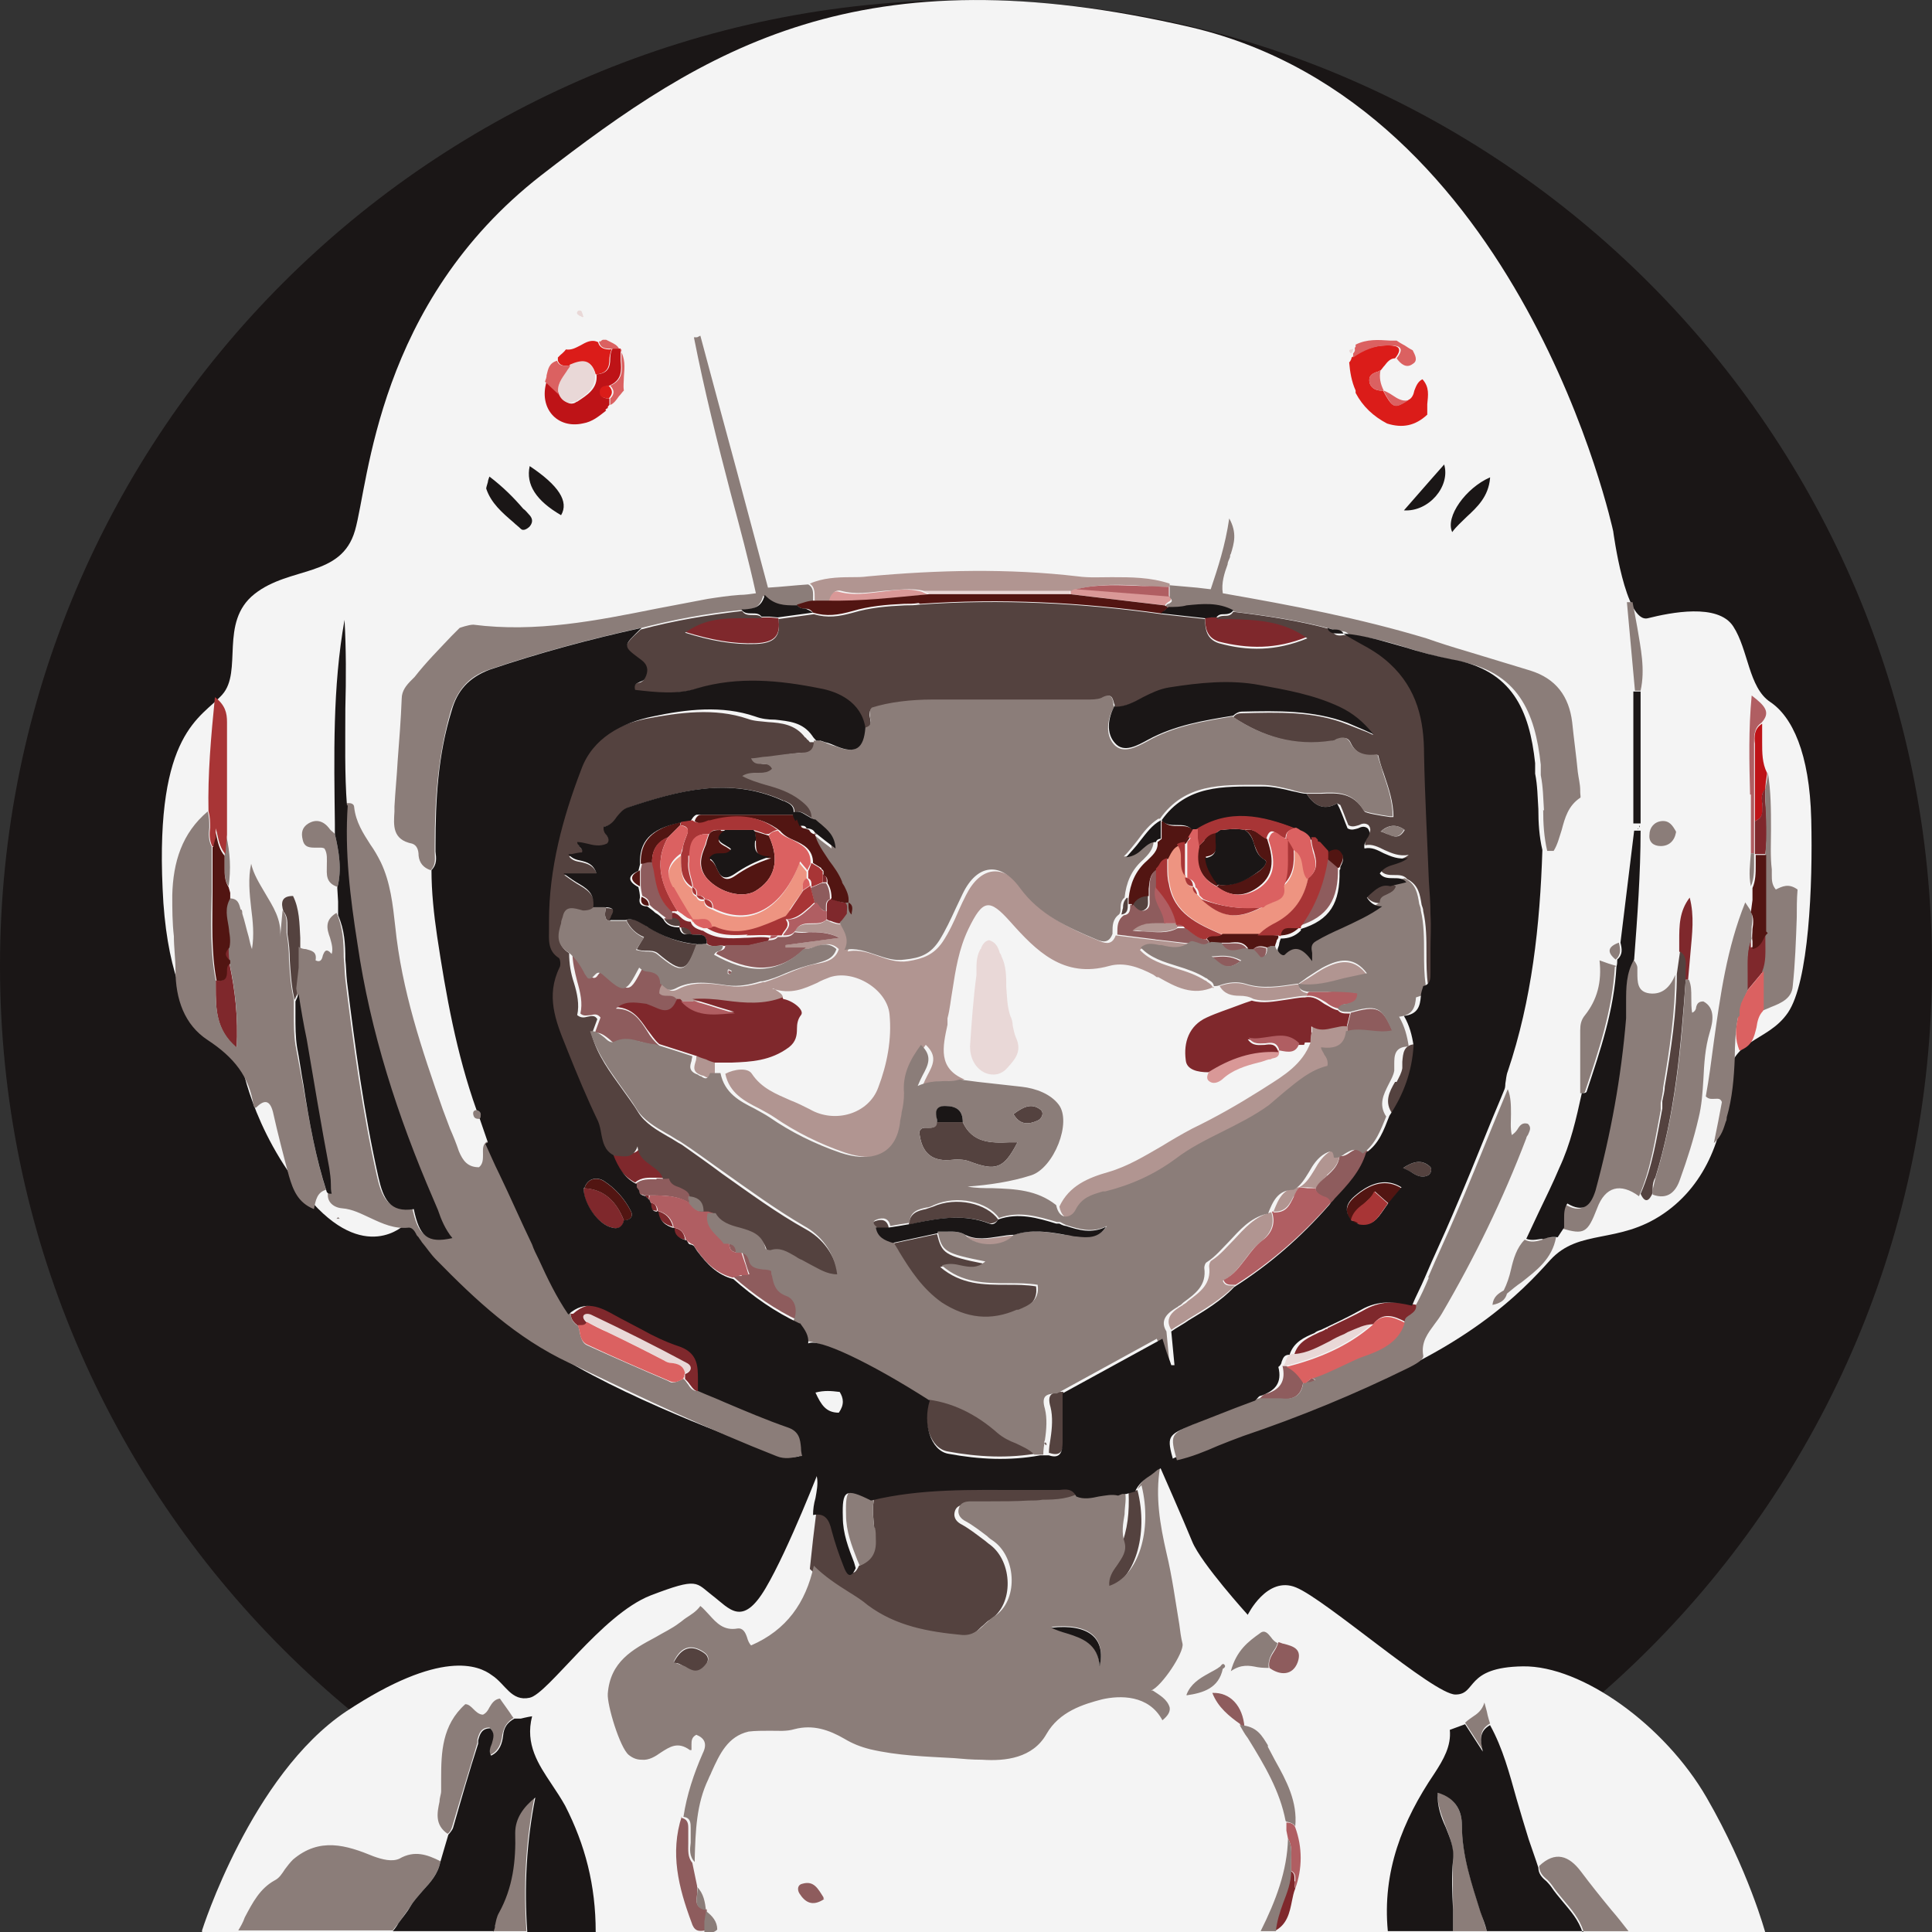 <svg width="24" height="24" viewBox="0 0 24 24" fill="none" xmlns="http://www.w3.org/2000/svg">
<rect x="0" y="0" width="24" height="24" fill="#333333" stroke="none"/>
<g clip-path="url(#clip0_3720_5093)">
<path d="M12 24C18.627 24 24 18.627 24 12C24 5.373 18.627 0 12 0C5.373 0 0 5.373 0 12C0 18.627 5.373 24 12 24Z" fill="#1A1616"/>
<path d="M2.51 23.98C2.51 23.98 3.12 22.05 4.3 21.26C5.48 20.48 5.95 20.69 6.11 20.81C6.28 20.92 6.35 21.14 6.58 21.09C6.81 21.04 7.47 20.06 8.08 19.82C8.68 19.59 8.64 19.66 8.85 19.82C9.06 19.98 9.22 20.22 9.51 19.73C9.8 19.24 10.2 18.2 10.2 18.2L9.98 18.01C9.98 18.01 10.01 18.19 9.6 18.04C9.19 17.89 7.72 17.36 6.79 16.75C5.86 16.14 5.22 15.3 5.22 15.3L5.03 15.21C5.03 15.21 4.53 15.72 3.82 14.87C3.11 14.02 2.99 13.15 2.99 13.15C2.99 13.15 2.1 12.99 2.02 11.04C1.93 9.09 2.5 8.92 2.76 8.63C3.02 8.34 2.72 7.73 3.16 7.38C3.6 7.03 4.24 7.18 4.41 6.59C4.58 6 4.68 3.77 6.72 2.18C8.76 0.6 10.68 -0.62 14.8 0.34C18.91 1.31 20.04 6.6 20.04 6.6C20.04 6.6 20.19 7.75 20.47 7.68C20.75 7.61 21.34 7.49 21.53 7.78C21.72 8.07 21.72 8.54 21.99 8.72C22.26 8.9 22.48 9.35 22.5 10.18C22.52 11 22.47 12.2 22.21 12.58C21.95 12.96 21.48 12.89 21.45 13.48C21.42 14.06 21.22 14.7 20.66 15.08C20.1 15.46 19.62 15.26 19.26 15.65C18.91 16.04 18.2 16.8 16.45 17.41C14.7 18.02 14.4 18.2 14.4 18.2C14.4 18.2 14.7 18.88 14.81 19.15C14.92 19.42 15.5 20.06 15.5 20.06C15.5 20.06 15.74 19.57 16.1 19.72C16.47 19.87 17.81 21.05 18.08 21.05C18.35 21.05 18.19 20.71 18.92 20.7C19.65 20.69 20.68 21.43 21.2 22.33C21.72 23.23 21.93 24.01 21.93 24.01H2.51V23.99V23.98Z" fill="#F4F4F4"/>
<path fill-rule="evenodd" clip-rule="evenodd" d="M7.52 5.09C7.52 5.09 7.54 5.07 7.55 5.07C7.55 5.07 7.55 5.07 7.55 5.06C7.55 5.05 7.56 5.04 7.57 5.03C7.57 5.02 7.57 5.01 7.57 4.99C7.57 4.98 7.57 4.96 7.57 4.95C7.52 4.95 7.46 4.94 7.46 4.87C7.46 4.81 7.52 4.8 7.57 4.79C7.73 4.72 7.72 4.6 7.71 4.48C7.71 4.43 7.71 4.38 7.71 4.33C7.71 4.33 7.64 4.33 7.61 4.33C7.59 4.36 7.58 4.41 7.58 4.46C7.58 4.55 7.56 4.64 7.41 4.65C7.43 4.83 7.29 4.91 7.17 4.99C7.17 4.99 7.16 4.99 7.15 5C7.08 5.04 7 4.99 6.96 4.9L6.79 4.74C6.69 5.07 6.92 5.33 7.24 5.26C7.36 5.24 7.44 5.17 7.53 5.1L7.52 5.09ZM21.8 9.95C21.8 10.03 21.8 10.11 21.8 10.2C21.91 10.16 21.9 10.07 21.89 9.99C21.89 9.92 21.87 9.86 21.93 9.81C21.93 9.75 21.94 9.68 21.95 9.62V9.6C21.89 9.48 21.89 9.35 21.89 9.22C21.89 9.14 21.89 9.07 21.89 8.99C21.79 9.05 21.79 9.15 21.8 9.24C21.8 9.25 21.8 9.27 21.8 9.28C21.8 9.5 21.8 9.73 21.8 9.95Z" fill="#BE1317"/>
<path fill-rule="evenodd" clip-rule="evenodd" d="M7.6 4.331C7.6 4.331 7.57 4.411 7.57 4.461C7.57 4.551 7.55 4.641 7.4 4.651C7.35 4.461 7.23 4.481 7.09 4.541C7.03 4.541 6.96 4.561 6.93 4.481C6.93 4.471 6.93 4.451 6.93 4.441L6.96 4.411C6.96 4.411 7.01 4.371 7.03 4.341C7.1 4.351 7.15 4.321 7.21 4.291C7.28 4.251 7.35 4.211 7.43 4.251C7.45 4.331 7.52 4.341 7.58 4.341L7.6 4.331ZM16.77 4.491C16.77 4.491 16.79 4.461 16.79 4.441C16.92 4.351 17.06 4.291 17.22 4.291H17.23C17.31 4.291 17.46 4.291 17.33 4.451C17.27 4.451 17.23 4.501 17.2 4.541C17.18 4.561 17.17 4.581 17.15 4.601C17.14 4.601 17.12 4.621 17.1 4.621C17.05 4.641 17.01 4.661 17.01 4.721C17.01 4.811 17.09 4.861 17.18 4.851C17.3 5.071 17.32 5.081 17.49 4.971C17.54 4.951 17.56 4.901 17.57 4.851C17.59 4.801 17.61 4.741 17.67 4.711C17.76 4.811 17.74 4.911 17.73 5.021C17.73 5.061 17.73 5.111 17.73 5.151C17.58 5.291 17.42 5.321 17.23 5.261C17.06 5.171 16.93 5.051 16.84 4.881C16.84 4.871 16.84 4.861 16.84 4.851C16.79 4.741 16.77 4.621 16.76 4.501L16.77 4.491ZM7.56 4.951C7.61 4.901 7.62 4.851 7.56 4.791C7.51 4.791 7.45 4.801 7.45 4.871C7.45 4.941 7.5 4.941 7.56 4.951Z" fill="#DB1C19"/>
<path fill-rule="evenodd" clip-rule="evenodd" d="M7.24 3.939C7.24 3.939 7.22 3.939 7.22 3.929C7.2 3.929 7.18 3.909 7.17 3.899C7.16 3.879 7.18 3.849 7.21 3.859C7.23 3.859 7.23 3.889 7.24 3.909C7.24 3.909 7.24 3.929 7.25 3.929L7.24 3.939ZM16.81 4.329C16.81 4.329 16.81 4.379 16.78 4.389C16.74 4.349 16.77 4.339 16.8 4.339L16.81 4.329ZM16.51 16.659C16.37 16.729 16.23 16.799 16.07 16.819C16 16.819 15.99 16.859 15.97 16.909C15.97 16.929 15.95 16.959 15.93 16.969C15.95 16.969 15.96 16.969 15.97 16.969C16.36 16.869 16.73 16.719 17.04 16.449C16.93 16.449 16.84 16.499 16.74 16.539C16.71 16.549 16.69 16.569 16.66 16.579C16.61 16.599 16.55 16.629 16.5 16.659H16.51ZM11.55 7.379L11.46 7.339C11.87 7.339 12.28 7.339 12.68 7.339H13.29V7.399H11.54L11.55 7.379ZM7.04 4.599C6.98 4.689 6.92 4.769 6.94 4.889C6.97 4.979 7.06 5.029 7.13 4.989H7.15C7.27 4.909 7.41 4.829 7.39 4.639C7.34 4.449 7.22 4.469 7.08 4.529C7.07 4.549 7.05 4.569 7.04 4.589V4.599ZM8.51 17.069C8.49 16.969 8.42 16.949 8.34 16.929C8.31 16.929 8.28 16.919 8.25 16.899C8.03 16.779 7.8 16.669 7.57 16.559C7.48 16.509 7.38 16.469 7.29 16.419C7.2 16.339 7.26 16.289 7.34 16.319C7.74 16.509 8.14 16.709 8.53 16.919C8.61 16.959 8.59 17.029 8.51 17.059V17.069ZM12.3 11.679C12.24 11.679 12.21 11.729 12.19 11.769C12.19 11.769 12.19 11.789 12.18 11.789C12.14 11.859 12.13 11.939 12.13 12.009C12.13 12.039 12.13 12.079 12.13 12.109C12.09 12.409 12.07 12.699 12.05 12.999C12.05 13.139 12.11 13.269 12.24 13.329C12.34 13.369 12.44 13.349 12.51 13.269C12.61 13.159 12.7 13.059 12.62 12.889C12.6 12.839 12.59 12.789 12.58 12.739C12.58 12.699 12.57 12.659 12.55 12.619C12.51 12.499 12.51 12.379 12.5 12.259C12.5 12.129 12.5 11.999 12.44 11.879C12.44 11.869 12.43 11.849 12.42 11.839C12.4 11.769 12.37 11.699 12.28 11.679H12.3Z" fill="#E9D8D7"/>
<path fill-rule="evenodd" clip-rule="evenodd" d="M11.55 7.381C11.13 7.431 10.7 7.481 10.27 7.481C10.28 7.391 10.36 7.331 10.419 7.351C10.6 7.401 10.77 7.371 10.95 7.351C11.12 7.331 11.28 7.301 11.45 7.351L11.54 7.391L11.55 7.381ZM14.47 7.521C14.47 7.521 14.489 7.491 14.509 7.481C14.54 7.461 14.569 7.451 14.52 7.401L13.37 7.311C13.37 7.311 13.339 7.311 13.329 7.311H13.3C13.3 7.311 13.3 7.361 13.3 7.381L13.889 7.451L14.479 7.521H14.47ZM15.889 13.05C15.569 13.03 15.28 13.13 15.02 13.3C15.02 13.3 15.02 13.3 15.02 13.31C14.999 13.351 14.979 13.4 15.02 13.431C15.069 13.47 15.13 13.45 15.18 13.411C15.309 13.29 15.47 13.241 15.63 13.2C15.68 13.191 15.72 13.171 15.759 13.161C15.77 13.161 15.79 13.161 15.8 13.15C15.85 13.14 15.899 13.13 15.889 13.05Z" fill="#D99897"/>
<path fill-rule="evenodd" clip-rule="evenodd" d="M10.12 7.46C10.12 7.46 10.12 7.439 10.12 7.42C10.12 7.359 10.12 7.29 10.06 7.25C10.22 7.179 10.4 7.17 10.57 7.17C10.64 7.17 10.71 7.17 10.78 7.16C11.65 7.08 12.53 7.059 13.39 7.16C13.53 7.179 13.67 7.17 13.81 7.17C14.05 7.17 14.29 7.17 14.53 7.25C14.53 7.26 14.53 7.269 14.53 7.29C14.42 7.29 14.31 7.29 14.21 7.279C13.93 7.26 13.66 7.25 13.38 7.319H13.35C13.35 7.319 13.32 7.33 13.31 7.34C12.9 7.34 12.5 7.34 12.09 7.34H11.48C11.31 7.3 11.15 7.33 10.98 7.34C10.8 7.359 10.63 7.389 10.45 7.34C10.38 7.319 10.31 7.38 10.3 7.47H10.15L10.12 7.46ZM15.79 15.05C15.84 15.2 15.79 15.319 15.67 15.419C15.59 15.479 15.53 15.559 15.47 15.639C15.39 15.739 15.32 15.85 15.19 15.909C15.21 15.97 15.26 15.97 15.3 15.97C15.31 15.97 15.33 15.97 15.34 15.97C15.17 16.14 14.97 16.259 14.77 16.38C14.7 16.43 14.62 16.47 14.55 16.52C14.45 16.36 14.6 16.27 14.68 16.22C14.69 16.22 14.7 16.2 14.71 16.2C14.73 16.189 14.74 16.18 14.76 16.16C14.91 16.049 15.05 15.95 15.02 15.729C15.02 15.71 15.03 15.669 15.05 15.659C15.16 15.589 15.24 15.489 15.33 15.399C15.46 15.259 15.59 15.11 15.79 15.059V15.05ZM15.08 12.259C14.82 12.38 14.6 12.259 14.39 12.139H14.37L14.33 12.11C14.14 12.009 13.96 11.95 13.78 11.999C13.21 12.159 12.87 11.809 12.55 11.45C12.29 11.159 12.21 11.169 12.03 11.54C11.91 11.79 11.87 12.05 11.83 12.309C11.81 12.419 11.8 12.54 11.77 12.649C11.77 12.659 11.77 12.669 11.77 12.69C11.77 12.7 11.77 12.72 11.77 12.729C11.71 13.009 11.65 13.27 11.98 13.409C11.92 13.43 11.85 13.43 11.78 13.43C11.68 13.43 11.57 13.44 11.46 13.489C11.48 13.44 11.5 13.399 11.52 13.36C11.59 13.229 11.65 13.12 11.5 12.979C11.36 13.169 11.27 13.35 11.29 13.579C11.29 13.659 11.28 13.739 11.26 13.819C11.26 13.819 11.24 13.899 11.24 13.95C11.18 14.389 10.83 14.43 10.5 14.319C10.18 14.21 9.88 14.059 9.62 13.88C9.56 13.839 9.5 13.809 9.43 13.77C9.25 13.68 9.06 13.579 9.01 13.339C9.12 13.28 9.29 13.259 9.34 13.339C9.46 13.52 9.64 13.589 9.82 13.669C9.9 13.7 9.98 13.739 10.06 13.78C10.37 13.96 10.79 13.839 10.91 13.509C11.02 13.22 11.08 12.909 11.05 12.6C11.02 12.29 10.61 12.04 10.31 12.139C10.26 12.159 10.2 12.18 10.15 12.21C9.99 12.28 9.83 12.36 9.59 12.28H9.61C9.7 12.339 9.74 12.36 9.72 12.419C9.49 12.509 9.26 12.489 9.02 12.46C8.88 12.44 8.74 12.43 8.6 12.44H8.44C8.44 12.44 8.41 12.44 8.39 12.44C8.36 12.389 8.32 12.389 8.27 12.389C8.23 12.389 8.2 12.389 8.17 12.36C8.17 12.3 8.19 12.259 8.23 12.229C8.24 12.229 8.26 12.249 8.27 12.259C8.31 12.3 8.34 12.329 8.42 12.29C8.62 12.18 8.85 12.22 9.06 12.249C9.21 12.27 9.34 12.239 9.48 12.2H9.5C9.6 12.169 9.69 12.13 9.79 12.089C9.91 12.04 10.03 11.989 10.16 11.97C10.27 11.95 10.38 11.919 10.42 11.79C10.33 11.7 10.23 11.729 10.14 11.759C10.09 11.77 10.05 11.79 10 11.79H9.88L9.76 11.77V11.739L10.43 11.649C10.29 11.579 10.17 11.579 10.05 11.579C9.99 11.579 9.93 11.579 9.87 11.569C9.92 11.479 10 11.479 10.08 11.479C10.15 11.479 10.21 11.479 10.26 11.43C10.28 11.43 10.29 11.44 10.31 11.45C10.36 11.47 10.41 11.489 10.47 11.479C10.47 11.489 10.48 11.509 10.49 11.52C10.54 11.61 10.58 11.7 10.53 11.819C10.68 11.79 10.8 11.839 10.92 11.88C11.03 11.919 11.15 11.96 11.28 11.94C11.47 11.909 11.6 11.86 11.71 11.7C11.79 11.579 11.85 11.45 11.91 11.309C11.94 11.239 11.97 11.18 12 11.12C12.18 10.759 12.47 10.72 12.71 11.05C12.95 11.38 13.3 11.54 13.66 11.69C13.75 11.729 13.82 11.729 13.86 11.62C14.16 11.659 14.47 11.69 14.77 11.729C14.66 11.819 14.54 11.8 14.42 11.77H14.39C14.3 11.749 14.23 11.739 14.16 11.8C14.28 11.93 14.45 11.979 14.61 12.03C14.74 12.069 14.86 12.11 14.97 12.18C14.98 12.18 14.99 12.19 15 12.2C15 12.2 15.06 12.229 15.07 12.28L15.08 12.259ZM16.3 12.819V12.739C16.4 12.8 16.48 12.78 16.57 12.759C16.63 12.749 16.68 12.729 16.74 12.739V12.829C16.73 13.02 16.6 13.05 16.44 13.03C16.44 13.059 16.47 13.089 16.48 13.12C16.51 13.159 16.53 13.2 16.52 13.259C16.31 13.309 16.15 13.45 15.99 13.579C15.92 13.639 15.86 13.69 15.79 13.749C15.61 13.88 15.41 13.979 15.21 14.079C15.01 14.18 14.81 14.28 14.64 14.409C14.37 14.61 14.08 14.739 13.76 14.819H13.73C13.6 14.86 13.47 14.899 13.4 15.05C13.35 15.149 13.2 15.19 13.16 14.989C13.28 14.729 13.52 14.63 13.77 14.559C14.01 14.489 14.22 14.36 14.43 14.239C14.56 14.159 14.68 14.089 14.81 14.02C15.1 13.88 15.38 13.72 15.65 13.55C15.68 13.53 15.7 13.52 15.73 13.499C15.95 13.36 16.18 13.22 16.28 12.95C16.28 12.95 16.28 12.87 16.29 12.829L16.3 12.819ZM16.25 12.329C16.25 12.329 16.23 12.36 16.23 12.37C16.15 12.37 16.07 12.389 15.99 12.399C15.85 12.419 15.71 12.45 15.57 12.409C15.52 12.38 15.46 12.37 15.4 12.37C15.3 12.37 15.21 12.35 15.15 12.249C15.26 12.21 15.37 12.2 15.47 12.229C15.69 12.3 15.9 12.259 16.11 12.229H16.13C16.13 12.229 16.2 12.18 16.24 12.159C16.32 12.11 16.4 12.05 16.49 12.009C16.66 11.93 16.83 11.909 16.98 12.11C16.89 12.13 16.8 12.149 16.71 12.169C16.52 12.22 16.34 12.27 16.14 12.239C16.14 12.309 16.19 12.329 16.25 12.339V12.329ZM16.48 14.6C16.56 14.53 16.63 14.46 16.64 14.35C16.62 14.28 16.61 14.249 16.53 14.3C16.44 14.35 16.38 14.44 16.33 14.53C16.28 14.61 16.23 14.7 16.14 14.749C16.21 14.749 16.28 14.749 16.35 14.759C16.38 14.7 16.43 14.649 16.49 14.6H16.48ZM8.65 13.13C8.65 13.13 8.65 13.169 8.64 13.19C8.62 13.259 8.6 13.319 8.72 13.36C8.74 13.36 8.75 13.37 8.77 13.38C8.82 13.399 8.85 13.419 8.88 13.329C8.88 13.29 8.88 13.239 8.88 13.19C8.84 13.18 8.81 13.169 8.77 13.149C8.73 13.139 8.7 13.13 8.66 13.11L8.65 13.13ZM16.07 14.87C16.07 14.87 16.11 14.79 16.14 14.749C15.94 14.749 15.88 14.899 15.82 15.05C15.97 15.059 16.02 14.96 16.07 14.86V14.87ZM11.99 15.35C12.13 15.409 12.27 15.389 12.41 15.37C12.47 15.36 12.54 15.35 12.6 15.35C12.48 15.499 12.14 15.509 12 15.35H11.99ZM14.61 11.47H14.46C14.42 11.47 14.38 11.47 14.34 11.47C14.25 11.47 14.15 11.47 14.05 11.559C14.1 11.559 14.15 11.559 14.2 11.569C14.35 11.579 14.49 11.589 14.62 11.53C14.62 11.509 14.62 11.499 14.62 11.479L14.61 11.47Z" fill="#B19591"/>
<path fill-rule="evenodd" clip-rule="evenodd" d="M15.04 7.67H14.97C14.97 7.8 14.99 7.92 15.14 7.97C15.5 8.06 15.85 8.07 16.24 7.91C15.93 7.69 15.61 7.68 15.28 7.67C15.22 7.67 15.17 7.67 15.11 7.67H15.04ZM21.89 9.99C21.89 10.07 21.91 10.16 21.8 10.2V10.61H21.93C21.96 10.39 21.95 10.17 21.93 9.95C21.93 9.95 21.93 9.85 21.93 9.8C21.88 9.85 21.88 9.91 21.89 9.98V9.99ZM20.93 12.18C20.93 12.18 20.93 12.1 20.93 12.05C20.93 11.97 20.95 11.88 20.86 11.82C20.86 11.78 20.86 11.73 20.86 11.69C20.86 11.5 20.86 11.32 20.99 11.15C21.05 11.38 21.02 11.6 21 11.83C20.99 11.94 20.98 12.05 20.97 12.17H20.93V12.18ZM15.84 23.99C15.85 23.87 15.89 23.76 15.93 23.64C15.98 23.51 16.02 23.38 16.03 23.24C16.09 23.27 16.08 23.32 16.08 23.37C16.08 23.4 16.08 23.43 16.09 23.46C16.07 23.51 16.06 23.56 16.05 23.61C16.02 23.76 15.99 23.91 15.83 23.99H15.84ZM7.09 16.32C7.09 16.39 7.13 16.43 7.18 16.47C7.18 16.47 7.19 16.47 7.2 16.47C7.24 16.47 7.27 16.47 7.29 16.43C7.2 16.35 7.26 16.3 7.34 16.33C7.74 16.52 8.14 16.72 8.53 16.93C8.61 16.97 8.59 17.04 8.51 17.07C8.51 17.08 8.51 17.09 8.51 17.1C8.51 17.11 8.51 17.12 8.51 17.13C8.53 17.15 8.55 17.17 8.57 17.2C8.61 17.25 8.64 17.31 8.73 17.27C8.73 17.22 8.73 17.18 8.73 17.13C8.73 16.96 8.73 16.79 8.48 16.71C8.33 16.66 8.18 16.59 8.04 16.51C7.96 16.47 7.89 16.43 7.81 16.39C7.77 16.37 7.74 16.35 7.7 16.33C7.52 16.23 7.33 16.13 7.12 16.32H7.09ZM17.6 16.22C17.61 16.29 17.57 16.31 17.53 16.34C17.5 16.36 17.46 16.38 17.46 16.42C17.32 16.35 17.18 16.29 17.06 16.45C16.95 16.45 16.86 16.5 16.76 16.54C16.73 16.55 16.71 16.57 16.68 16.58C16.63 16.6 16.57 16.63 16.52 16.66C16.38 16.73 16.24 16.81 16.08 16.82C16.13 16.66 16.27 16.61 16.39 16.55C16.39 16.55 16.45 16.53 16.47 16.51H16.49V16.5C16.65 16.42 16.81 16.35 16.97 16.26C17.18 16.15 17.38 16.17 17.6 16.21V16.22ZM7.6 14.34C7.6 14.34 7.7 14.31 7.75 14.32C7.84 14.33 7.92 14.35 7.98 14.2C7.99 14.33 8.07 14.39 8.15 14.44C8.22 14.49 8.29 14.54 8.3 14.63C8.25 14.64 8.2 14.63 8.15 14.63C8.06 14.63 7.97 14.62 7.89 14.69C7.74 14.61 7.65 14.48 7.6 14.33V14.34ZM7.75 15.16C7.74 15.25 7.68 15.27 7.6 15.25C7.43 15.21 7.24 14.95 7.25 14.76C7.51 14.77 7.66 14.93 7.75 15.16ZM8.16 15.04C8.27 15.07 8.33 15.13 8.36 15.24C8.25 15.21 8.18 15.15 8.16 15.04ZM8.36 15.25C8.45 15.26 8.5 15.31 8.51 15.4C8.43 15.38 8.36 15.35 8.36 15.25ZM8.07 14.94C8.13 14.94 8.16 14.98 8.16 15.04C8.09 15.04 8.06 15.01 8.07 14.94ZM7.92 14.79L7.95 14.81C7.95 14.81 7.98 14.84 8 14.85C8.01 14.85 8.03 14.85 8.04 14.85H8.06V14.87V14.9L8.03 14.87L8.01 14.85C8.01 14.85 7.93 14.84 7.93 14.78L7.92 14.79ZM8.53 15.41H8.51C8.51 15.41 8.53 15.44 8.56 15.44C8.55 15.44 8.54 15.42 8.53 15.41ZM2.68 12.18C2.8 12.2 2.81 12.13 2.81 12.07C2.81 12.03 2.81 11.99 2.85 11.97C2.92 12.3 2.96 12.64 2.94 13.02C2.68 12.8 2.68 12.53 2.68 12.26C2.68 12.26 2.68 12.21 2.68 12.19V12.18ZM2.84 11.77C2.78 11.83 2.78 11.88 2.85 11.93V11.85L2.84 11.77ZM21.9 12.07L21.8 12.19L21.7 12.31C21.7 12.24 21.7 12.17 21.7 12.1C21.7 11.95 21.7 11.8 21.75 11.66V11.69V11.72V11.77C21.83 11.75 21.86 11.7 21.89 11.64C21.9 11.61 21.92 11.59 21.94 11.57C21.94 11.61 21.94 11.66 21.94 11.7C21.94 11.82 21.95 11.95 21.9 12.07ZM9.73 12.41C9.85 12.43 10 12.55 9.95 12.61C9.91 12.66 9.9 12.72 9.9 12.78C9.9 12.86 9.89 12.94 9.8 13.01C9.57 13.18 9.33 13.19 9.09 13.2C9.02 13.2 8.95 13.2 8.88 13.2C8.84 13.19 8.81 13.18 8.77 13.16C8.77 13.16 8.7 13.14 8.66 13.12C8.5 13.07 8.35 13.02 8.19 12.97C8.13 12.92 8.09 12.85 8.04 12.79C7.95 12.66 7.86 12.52 7.65 12.51C7.76 12.41 7.88 12.42 8.03 12.45C8.06 12.45 8.09 12.47 8.13 12.49C8.23 12.53 8.33 12.58 8.4 12.41H8.45C8.62 12.61 8.84 12.59 9.06 12.57C9.08 12.57 9.1 12.57 9.12 12.57C9.03 12.54 8.95 12.52 8.86 12.49C8.77 12.46 8.69 12.44 8.6 12.41C8.74 12.4 8.88 12.41 9.02 12.43C9.25 12.46 9.49 12.48 9.72 12.39L9.73 12.41ZM16.21 12.95H16.28C16.28 12.92 16.28 12.88 16.29 12.84V12.75C16.39 12.81 16.47 12.79 16.56 12.77C16.62 12.76 16.67 12.74 16.73 12.75L16.75 12.67L16.77 12.59C16.77 12.59 16.75 12.59 16.74 12.59C16.7 12.59 16.65 12.59 16.62 12.55C16.56 12.54 16.51 12.5 16.45 12.47C16.38 12.42 16.31 12.37 16.21 12.39C16.13 12.39 16.05 12.41 15.97 12.42C15.83 12.44 15.69 12.47 15.55 12.43C15.49 12.45 15.43 12.47 15.38 12.49C15.25 12.54 15.12 12.58 14.99 12.64C14.77 12.74 14.7 12.95 14.73 13.17C14.74 13.29 14.88 13.32 15.01 13.32C15.28 13.15 15.56 13.05 15.88 13.07C15.85 12.96 15.78 12.97 15.71 12.98C15.64 12.98 15.56 13 15.5 12.91C15.59 12.93 15.67 12.91 15.75 12.9C15.88 12.88 16.01 12.86 16.13 12.98H16.2L16.21 12.95ZM10.32 11.16C10.32 11.16 10.34 11.16 10.35 11.17C10.41 11.19 10.46 11.22 10.53 11.21V11.23C10.53 11.23 10.53 11.32 10.57 11.36L10.54 11.39C10.54 11.39 10.5 11.44 10.48 11.47C10.42 11.48 10.37 11.46 10.32 11.44C10.3 11.44 10.29 11.43 10.27 11.42V11.37V11.32C10.27 11.3 10.27 11.29 10.27 11.27C10.27 11.23 10.27 11.19 10.32 11.17V11.16ZM9.47 7.67H9.57L9.67 7.68C9.7 7.89 9.63 7.98 9.39 7.99C9.1 8 8.84 7.95 8.51 7.85C8.76 7.67 9.01 7.67 9.24 7.67C9.32 7.67 9.39 7.67 9.47 7.67ZM10.22 10.91V10.96H10.27C10.27 10.92 10.27 10.88 10.22 10.86V10.91ZM8.34 11.37C8.34 11.37 8.34 11.4 8.34 11.42C8.4 11.42 8.45 11.45 8.44 11.52C8.5 11.52 8.55 11.54 8.57 11.6C8.59 11.61 8.62 11.61 8.65 11.61C8.71 11.61 8.78 11.61 8.78 11.72C8.82 11.76 8.87 11.75 8.91 11.75C8.94 11.75 8.96 11.74 8.99 11.75C9.03 11.75 9.08 11.75 9.12 11.75C9.16 11.75 9.21 11.75 9.25 11.75C9.26 11.75 9.27 11.75 9.28 11.75C9.32 11.74 9.37 11.73 9.41 11.72C9.45 11.71 9.5 11.7 9.54 11.69L9.56 11.65C9.46 11.63 9.36 11.65 9.25 11.65C9.07 11.66 8.89 11.67 8.73 11.56C8.73 11.56 8.73 11.56 8.72 11.56C8.66 11.54 8.6 11.52 8.58 11.45C8.52 11.45 8.48 11.42 8.44 11.38C8.42 11.36 8.4 11.35 8.38 11.34C8.37 11.34 8.36 11.34 8.35 11.34C8.34 11.34 8.33 11.34 8.31 11.34C8.31 11.36 8.31 11.37 8.31 11.39L8.34 11.37Z" fill="#7F282C"/>
<path fill-rule="evenodd" clip-rule="evenodd" d="M16.61 9.98C16.44 10.08 16.32 10 16.23 9.86C16.29 9.86 16.35 9.86 16.41 9.86C16.61 9.85 16.81 9.84 16.95 10.08C16.96 10.1 17.13 10.13 17.27 10.15H17.31C17.31 9.96 17.25 9.79 17.19 9.61C17.16 9.53 17.14 9.46 17.12 9.38C16.98 9.4 16.85 9.38 16.78 9.23C16.74 9.14 16.67 9.17 16.61 9.19C16.59 9.19 16.57 9.2 16.55 9.21C16.1 9.28 15.7 9.16 15.32 8.91C15.35 8.87 15.38 8.86 15.43 8.86C15.87 8.85 16.32 8.83 16.74 9C16.82 9.03 16.89 9.06 16.97 9.09C17 9.1 17.03 9.12 17.06 9.13C16.94 8.98 16.81 8.87 16.64 8.79C16.32 8.65 15.99 8.58 15.65 8.52C15.28 8.46 14.9 8.49 14.52 8.55C14.4 8.57 14.3 8.62 14.2 8.67C14.09 8.73 13.98 8.78 13.85 8.79C13.85 8.77 13.85 8.76 13.84 8.74C13.82 8.67 13.81 8.6 13.69 8.68C13.64 8.71 13.57 8.71 13.5 8.7C13.5 8.7 13.46 8.7 13.44 8.7C13.24 8.7 13.04 8.7 12.84 8.7C12.42 8.7 12 8.7 11.58 8.7C11.32 8.7 11.05 8.73 10.83 8.8C10.79 8.84 10.8 8.89 10.81 8.93C10.82 8.99 10.83 9.03 10.74 9.05C10.69 8.73 10.4 8.6 10.17 8.56C9.67 8.46 9.16 8.41 8.65 8.56C8.41 8.63 8.14 8.61 7.88 8.58C7.86 8.51 7.9 8.49 7.94 8.48C7.96 8.48 7.99 8.46 8 8.44C8.05 8.35 8.04 8.27 7.96 8.22C7.85 8.13 7.79 8.09 7.78 8.04C7.78 7.99 7.84 7.93 7.96 7.82C8.37 7.71 8.79 7.64 9.22 7.59C9.25 7.64 9.3 7.64 9.35 7.64C9.4 7.64 9.44 7.64 9.47 7.68C9.4 7.68 9.32 7.68 9.24 7.68C9 7.68 8.76 7.68 8.51 7.86C8.83 7.96 9.1 8.01 9.39 8C9.63 7.99 9.7 7.9 9.67 7.69L9.89 7.66L10.11 7.63C10.28 7.68 10.42 7.66 10.6 7.61C10.8 7.55 11.02 7.53 11.24 7.52C11.3 7.52 11.36 7.52 11.43 7.51C12.43 7.44 13.43 7.49 14.43 7.63L14.97 7.69C14.97 7.82 14.99 7.94 15.14 7.99C15.5 8.09 15.85 8.09 16.24 7.93C15.94 7.71 15.61 7.7 15.28 7.69C15.22 7.69 15.17 7.69 15.11 7.69C15.13 7.66 15.17 7.65 15.21 7.65C15.25 7.65 15.29 7.65 15.32 7.6C15.73 7.65 16.14 7.71 16.54 7.82C16.57 7.9 16.63 7.9 16.69 7.89C16.71 7.89 16.73 7.89 16.75 7.89C16.82 7.93 16.88 7.97 16.95 8C17.08 8.07 17.2 8.14 17.32 8.25C17.67 8.57 17.75 8.98 17.75 9.38C17.75 9.91 17.78 10.44 17.81 10.97C17.81 11.1 17.82 11.23 17.83 11.36C17.83 11.5 17.83 11.65 17.83 11.79C17.83 11.88 17.83 11.97 17.83 12.06V12.08C17.83 12.15 17.83 12.22 17.74 12.24C17.72 12.11 17.72 11.97 17.72 11.84C17.72 11.67 17.72 11.49 17.68 11.32C17.68 11.29 17.67 11.27 17.66 11.24C17.64 11.11 17.62 10.99 17.48 10.92C17.44 10.87 17.38 10.87 17.32 10.87C17.26 10.87 17.19 10.87 17.15 10.81C17.2 10.74 17.26 10.72 17.33 10.7C17.39 10.68 17.45 10.66 17.5 10.62C17.38 10.64 17.29 10.6 17.2 10.56C17.12 10.52 17.04 10.48 16.96 10.5C16.95 10.45 16.97 10.42 16.99 10.38C17.02 10.34 17.04 10.3 17 10.25C16.96 10.22 16.92 10.23 16.88 10.25C16.84 10.26 16.8 10.28 16.75 10.25C16.72 10.18 16.69 10.09 16.65 10L16.61 9.98ZM17.23 10.36C17.23 10.36 17.17 10.33 17.15 10.33C17.24 10.25 17.34 10.23 17.45 10.31C17.38 10.43 17.31 10.39 17.24 10.36H17.23ZM3.7 12.33L3.66 12.42C3.62 12.26 3.61 12.09 3.6 11.93C3.6 11.82 3.59 11.71 3.57 11.6C3.57 11.57 3.57 11.54 3.57 11.51C3.57 11.44 3.57 11.38 3.52 11.32C3.49 11.22 3.49 11.13 3.64 11.13C3.72 11.29 3.72 11.47 3.73 11.65C3.73 11.7 3.73 11.76 3.73 11.81V12.07L3.7 12.33ZM20.56 14.64C20.81 13.84 20.88 13.01 20.94 12.18C20.94 12.14 20.94 12.1 20.94 12.05C20.94 11.97 20.96 11.88 20.87 11.82L20.85 11.96L20.83 12.1C20.83 12.57 20.76 13.03 20.68 13.5C20.68 13.56 20.66 13.62 20.65 13.68V13.77C20.58 14.13 20.53 14.49 20.38 14.83C20.44 14.96 20.49 14.91 20.53 14.82C20.53 14.8 20.53 14.78 20.53 14.76C20.53 14.71 20.54 14.67 20.56 14.63V14.64ZM12.9 18.68C13.07 18.68 13.25 18.67 13.4 18.57C13.35 18.47 13.27 18.48 13.19 18.49C13.19 18.49 13.15 18.49 13.13 18.49C13 18.49 12.87 18.49 12.74 18.49C12.11 18.49 11.48 18.47 10.86 18.62C10.83 18.74 10.85 18.86 10.86 18.98C10.86 19.03 10.87 19.08 10.87 19.12C10.87 19.29 10.82 19.39 10.67 19.45C10.6 19.61 10.55 19.51 10.52 19.43C10.46 19.28 10.41 19.13 10.37 18.98C10.34 18.85 10.29 18.76 10.14 18.79L10.1 19.12L10.06 19.49C10.19 19.62 10.34 19.72 10.5 19.82C10.58 19.87 10.66 19.92 10.73 19.98C11.08 20.24 11.48 20.31 11.9 20.35C12.03 20.36 12.11 20.29 12.19 20.21C12.23 20.18 12.26 20.14 12.3 20.12C12.6 19.93 12.58 19.4 12.3 19.19C12.27 19.17 12.24 19.14 12.21 19.12C12.13 19.06 12.04 18.99 11.95 18.94C11.89 18.91 11.84 18.86 11.86 18.78C11.88 18.7 11.95 18.69 12.02 18.69C12.09 18.69 12.17 18.69 12.24 18.69C12.4 18.69 12.57 18.69 12.73 18.68C12.79 18.68 12.84 18.68 12.9 18.67V18.68ZM10.18 9.2C10.18 9.3 10.13 9.34 10.03 9.35C9.89 9.35 9.74 9.38 9.59 9.4C9.53 9.4 9.46 9.42 9.39 9.42C9.41 9.49 9.46 9.49 9.52 9.49C9.57 9.49 9.62 9.49 9.65 9.55C9.6 9.6 9.54 9.6 9.47 9.6C9.41 9.6 9.34 9.6 9.28 9.64C9.38 9.69 9.48 9.72 9.57 9.75C9.72 9.8 9.87 9.85 10 9.94C10.09 10.01 10.15 10.07 10.14 10.18C10.1 10.18 10.07 10.15 10.03 10.13C9.98 10.1 9.94 10.07 9.87 10.09C9.87 10 9.81 9.98 9.75 9.95C9.75 9.95 9.73 9.95 9.72 9.94C9.07 9.65 8.44 9.82 7.81 10.03C7.75 10.05 7.71 10.1 7.67 10.15C7.63 10.21 7.58 10.26 7.51 10.27C7.5 10.31 7.52 10.35 7.54 10.38C7.56 10.41 7.59 10.45 7.55 10.49C7.46 10.53 7.38 10.51 7.3 10.49C7.26 10.48 7.22 10.47 7.18 10.47C7.18 10.5 7.2 10.51 7.21 10.53C7.23 10.55 7.25 10.57 7.24 10.61H7.15L7.07 10.64C7.11 10.69 7.16 10.7 7.22 10.71C7.3 10.73 7.38 10.75 7.42 10.87H7.01C7.01 10.87 7.12 10.95 7.17 10.98C7.29 11.05 7.4 11.11 7.38 11.29C7.36 11.33 7.32 11.35 7.27 11.33H7.25C7.15 11.29 7.03 11.25 7 11.4C7 11.43 6.99 11.45 6.98 11.48C6.95 11.61 6.91 11.74 7.07 11.84C7.07 11.97 7.09 12.09 7.13 12.21C7.17 12.34 7.2 12.48 7.17 12.61C7.22 12.65 7.26 12.64 7.3 12.63C7.35 12.62 7.39 12.61 7.42 12.66L7.35 12.85C7.42 13.11 7.58 13.32 7.73 13.53C7.8 13.63 7.87 13.72 7.93 13.82C8.01 13.95 8.16 14.04 8.3 14.12C8.36 14.15 8.41 14.19 8.47 14.22C8.64 14.34 8.81 14.46 8.97 14.58C9.31 14.82 9.65 15.07 10.01 15.27C10.21 15.38 10.38 15.58 10.42 15.87C10.29 15.87 10.19 15.8 10.09 15.75C10.05 15.73 10.02 15.71 9.98 15.69C9.95 15.68 9.92 15.66 9.89 15.64C9.8 15.59 9.71 15.53 9.59 15.57C9.57 15.57 9.53 15.56 9.53 15.55C9.49 15.37 9.35 15.33 9.21 15.29C9.09 15.26 8.97 15.22 8.91 15.11C8.91 15.11 8.88 15.11 8.85 15.11C8.84 15.11 8.82 15.11 8.81 15.11C8.77 15.11 8.73 15.1 8.69 15.09C8.69 14.97 8.63 14.91 8.5 14.9C8.49 14.83 8.43 14.81 8.37 14.78C8.31 14.76 8.26 14.74 8.24 14.67C8.23 14.58 8.16 14.53 8.09 14.48C8.01 14.42 7.93 14.37 7.92 14.24C7.87 14.38 7.78 14.37 7.69 14.36C7.63 14.36 7.58 14.34 7.53 14.38C7.42 14.32 7.4 14.22 7.38 14.12C7.38 14.07 7.36 14.01 7.34 13.96C7.19 13.68 7.07 13.38 6.96 13.08L6.94 13.03C6.81 12.71 6.69 12.4 6.86 12.05C6.88 12.02 6.86 11.95 6.85 11.93C6.71 11.83 6.72 11.7 6.73 11.57C6.73 11.54 6.73 11.5 6.73 11.47C6.73 10.81 6.9 10.19 7.13 9.59C7.28 9.2 7.64 9.01 8.02 8.93C8.44 8.85 8.88 8.79 9.29 8.93C9.37 8.96 9.46 8.96 9.54 8.97C9.71 8.98 9.88 9 10 9.16C10.01 9.16 10.02 9.18 10.03 9.19C10.04 9.19 10.05 9.21 10.06 9.22H10.11L10.18 9.2ZM12.46 17.79C12.21 17.56 11.9 17.4 11.54 17.37C11.45 17.65 11.55 17.99 11.77 18.03C12.15 18.1 12.53 18.12 12.91 18.05C12.85 17.98 12.76 17.95 12.68 17.91C12.6 17.88 12.52 17.84 12.45 17.78L12.46 17.79ZM14.13 18.51C14.27 19.06 14.1 19.64 13.73 19.76C13.72 19.66 13.77 19.58 13.83 19.5C13.89 19.42 13.95 19.33 13.92 19.22C14.01 19 14.03 18.78 14.02 18.54L14.13 18.51ZM17.33 13.44C17.26 13.56 17.19 13.69 17.3 13.84C17.48 13.58 17.58 13.29 17.6 12.97C17.43 12.97 17.43 13.09 17.42 13.19C17.42 13.22 17.42 13.25 17.42 13.27C17.41 13.33 17.38 13.38 17.35 13.44H17.33ZM13.03 18.05C13.03 17.99 13.04 17.93 13.05 17.87C13.07 17.74 13.08 17.6 13.05 17.48C13 17.31 13.08 17.3 13.17 17.29C13.18 17.29 13.2 17.29 13.21 17.29V17.42C13.21 17.58 13.21 17.73 13.21 17.89C13.21 18 13.19 18.1 13.04 18.05H13.03ZM17.76 14.49C17.66 14.4 17.55 14.43 17.43 14.51C17.43 14.51 17.49 14.54 17.53 14.56C17.59 14.6 17.66 14.64 17.74 14.6C17.77 14.59 17.8 14.52 17.76 14.49ZM8.37 20.65C8.47 20.46 8.59 20.43 8.74 20.53C8.8 20.57 8.81 20.62 8.77 20.68C8.67 20.81 8.59 20.76 8.51 20.71C8.46 20.68 8.42 20.65 8.37 20.66V20.65ZM12.23 15.7C11.73 15.6 11.7 15.57 11.64 15.33L11.08 15.45C11.1 15.49 11.13 15.53 11.15 15.57C11.3 15.8 11.44 16.03 11.68 16.2C11.98 16.41 12.29 16.43 12.61 16.3H12.63C12.75 16.25 12.9 16.18 12.87 15.98C12.75 15.96 12.63 15.96 12.51 15.96C12.22 15.96 11.94 15.96 11.68 15.74C11.76 15.71 11.84 15.72 11.92 15.74C12.02 15.76 12.13 15.78 12.22 15.69L12.23 15.7ZM11.96 13.94C12.08 14.2 12.31 14.2 12.54 14.19C12.57 14.19 12.61 14.19 12.64 14.19C12.47 14.52 12.37 14.55 12.05 14.43C11.98 14.4 11.88 14.4 11.8 14.41C11.54 14.43 11.44 14.28 11.42 14.06C11.44 14 11.49 14.01 11.53 14.01C11.58 14.01 11.63 14.01 11.63 13.94H11.95H11.96ZM12.29 15.2C12.29 15.2 12.37 15.2 12.4 15.15C12.26 14.95 11.88 14.86 11.59 14.99C11.56 15 11.53 15.01 11.5 15.02C11.4 15.04 11.3 15.07 11.29 15.21C11.32 15.21 11.36 15.2 11.39 15.19C11.69 15.13 11.99 15.08 12.3 15.2H12.29ZM12.59 13.84C12.71 13.75 12.81 13.7 12.92 13.78C12.98 13.82 12.94 13.9 12.89 13.92C12.78 13.97 12.67 13.98 12.59 13.84ZM16.96 11.11C17 11.19 17.07 11.22 17.15 11.22C17.15 11.15 17.19 11.14 17.24 11.11C17.28 11.09 17.33 11.07 17.35 11.01C17.35 11.01 17.3 10.98 17.27 10.96C17.16 10.94 17.09 11 17.02 11.06C17.01 11.07 16.99 11.09 16.98 11.1L16.96 11.11ZM11.04 15.25C11.02 15.15 10.95 15.14 10.87 15.17C10.82 15.19 10.83 15.23 10.87 15.26H10.95H11.03L11.04 15.25ZM12.98 17.92C12.98 17.92 12.98 17.94 12.99 17.95H13C13 17.95 13 17.93 12.99 17.92H12.98ZM14.01 11.16C14.01 11.16 14.01 11.21 14.01 11.23C14.01 11.29 14.01 11.35 13.93 11.36C13.94 11.33 13.94 11.31 13.95 11.28C13.95 11.23 13.96 11.19 14 11.15L14.01 11.16ZM14.26 11.12C14.18 11.12 14.1 11.15 14.06 11.24C14.1 11.29 14.15 11.35 14.22 11.3C14.27 11.27 14.26 11.22 14.26 11.17C14.26 11.15 14.26 11.14 14.26 11.12ZM8.67 11.73C8.45 11.72 8.25 11.64 8.06 11.52C8.04 11.52 8.03 11.5 8.01 11.49C7.94 11.44 7.87 11.4 7.78 11.43C7.83 11.53 7.9 11.6 8 11.64C7.97 11.69 7.94 11.74 7.91 11.79C7.95 11.81 7.99 11.81 8.03 11.81C8.08 11.81 8.13 11.81 8.17 11.84C8.48 12.1 8.53 12.08 8.66 11.72L8.67 11.73ZM7.53 11.27C7.5 11.38 7.52 11.44 7.58 11.44C7.58 11.42 7.59 11.41 7.6 11.39C7.63 11.33 7.66 11.28 7.52 11.28L7.53 11.27ZM8.35 11.41H8.3H8.25C8.29 11.49 8.37 11.51 8.45 11.5C8.45 11.43 8.41 11.4 8.35 11.4V11.41ZM8.46 11.52C8.52 11.52 8.57 11.54 8.59 11.6C8.52 11.62 8.47 11.6 8.46 11.52Z" fill="#54423F"/>
<path fill-rule="evenodd" clip-rule="evenodd" d="M16.14 11.5C16.32 11.25 16.43 10.96 16.48 10.65L16.55 10.71L16.62 10.77C16.63 11.18 16.49 11.39 16.14 11.5ZM14.35 11.67L14.78 11.72C14.78 11.72 14.85 11.72 14.88 11.74C14.93 11.76 14.98 11.78 15.03 11.72C15.02 11.7 15.01 11.69 14.99 11.67C14.91 11.67 14.86 11.62 14.8 11.58C14.78 11.56 14.75 11.54 14.73 11.53C14.7 11.53 14.66 11.53 14.63 11.53C14.5 11.6 14.36 11.58 14.21 11.57C14.16 11.57 14.12 11.57 14.07 11.56C14.17 11.47 14.27 11.47 14.36 11.47C14.4 11.47 14.44 11.47 14.48 11.47C14.48 11.41 14.45 11.35 14.42 11.29C14.38 11.21 14.34 11.12 14.38 11.02C14.38 10.94 14.38 10.87 14.38 10.79C14.29 10.85 14.28 10.94 14.28 11.03C14.28 11.06 14.28 11.09 14.28 11.12C14.28 11.14 14.28 11.15 14.28 11.17C14.28 11.22 14.29 11.27 14.24 11.3C14.17 11.34 14.12 11.29 14.08 11.24H14.06H14.04C14.04 11.3 14.04 11.36 13.96 11.37C13.88 11.43 13.88 11.51 13.88 11.59V11.61C14.04 11.63 14.2 11.65 14.36 11.67H14.35ZM8.4 12.43C8.33 12.6 8.22 12.55 8.13 12.51C8.13 12.51 8.06 12.48 8.03 12.47C7.88 12.45 7.76 12.43 7.65 12.53C7.86 12.53 7.95 12.67 8.04 12.81C8.08 12.88 8.13 12.94 8.19 12.99C8.13 12.99 8.08 12.97 8.02 12.96C7.92 12.93 7.81 12.9 7.69 12.96C7.65 12.98 7.61 12.95 7.57 12.91C7.52 12.87 7.46 12.82 7.39 12.83L7.46 12.64C7.42 12.59 7.38 12.6 7.34 12.61C7.3 12.61 7.25 12.63 7.21 12.59C7.24 12.46 7.21 12.33 7.17 12.19C7.14 12.07 7.11 11.95 7.11 11.82C7.19 11.89 7.25 11.98 7.3 12.06C7.32 12.09 7.33 12.12 7.35 12.14C7.39 12.16 7.41 12.14 7.43 12.11C7.45 12.08 7.48 12.05 7.54 12.1C7.82 12.34 7.82 12.34 7.99 12.01C8.02 12.04 8.06 12.05 8.1 12.06C8.17 12.08 8.24 12.09 8.25 12.21C8.21 12.24 8.19 12.28 8.19 12.34C8.22 12.37 8.25 12.37 8.29 12.37C8.33 12.37 8.38 12.37 8.41 12.42L8.4 12.43ZM16.53 14.95C16.53 14.95 16.48 14.88 16.44 14.87C16.4 14.85 16.35 14.83 16.34 14.77C16.37 14.7 16.42 14.66 16.48 14.61C16.56 14.54 16.63 14.47 16.64 14.36C16.69 14.37 16.74 14.34 16.78 14.31C16.85 14.27 16.91 14.23 17 14.31C16.92 14.54 16.76 14.71 16.61 14.88C16.61 14.88 16.56 14.93 16.54 14.96L16.53 14.95ZM9.21 15.85H9.11V15.86C9.36 16.08 9.63 16.27 9.93 16.41C9.99 16.28 9.96 16.13 9.85 16.09C9.71 16.04 9.69 15.94 9.67 15.84C9.67 15.84 9.67 15.8 9.66 15.78C9.63 15.77 9.59 15.76 9.56 15.76C9.48 15.76 9.41 15.74 9.38 15.64C9.36 15.55 9.29 15.55 9.22 15.55C9.25 15.64 9.27 15.73 9.31 15.83H9.22L9.21 15.85ZM15.77 20.72C15.75 20.64 15.79 20.57 15.83 20.51C15.85 20.48 15.87 20.44 15.88 20.4C15.9 20.4 15.93 20.42 15.95 20.42C16.06 20.45 16.18 20.48 16.12 20.65C16.06 20.81 15.91 20.82 15.77 20.72ZM8.46 22.58C8.55 22.6 8.55 22.66 8.55 22.72C8.55 22.74 8.55 22.76 8.55 22.78C8.55 22.82 8.55 22.86 8.55 22.9C8.55 22.98 8.54 23.07 8.6 23.14L8.66 23.43C8.66 23.43 8.66 23.5 8.66 23.53C8.65 23.62 8.63 23.7 8.78 23.72V23.85L8.76 23.98C8.67 24 8.62 23.98 8.59 23.88C8.43 23.45 8.32 23.02 8.47 22.56L8.46 22.58ZM15.4 21.42C15.4 21.42 15.44 21.45 15.46 21.46C15.44 21.19 15.28 21.02 15.06 21.03C15.13 21.21 15.27 21.32 15.41 21.42H15.4ZM10.24 23.59C10.09 23.69 10 23.63 9.93 23.52C9.9 23.47 9.91 23.41 9.97 23.4C10.11 23.36 10.16 23.46 10.23 23.57V23.59H10.24ZM8.15 14.65C8.06 14.65 7.97 14.64 7.89 14.71L7.9 14.75V14.79C7.9 14.79 7.95 14.82 7.97 14.83L8 14.85H8.02C8.02 14.85 8.05 14.85 8.06 14.85H8.08C8.25 14.85 8.42 14.85 8.57 14.95V14.91V14.87C8.56 14.8 8.5 14.78 8.44 14.75C8.38 14.73 8.33 14.71 8.31 14.64C8.26 14.65 8.21 14.64 8.16 14.64L8.15 14.65ZM15.93 16.97C15.93 16.97 15.96 16.97 15.98 16.97C16.07 17.01 16.13 17.08 16.19 17.16C16.17 17.34 16.07 17.39 15.91 17.38C15.85 17.38 15.78 17.38 15.72 17.38C15.72 17.38 15.66 17.38 15.64 17.38C15.64 17.38 15.65 17.37 15.66 17.36C15.68 17.34 15.69 17.33 15.71 17.32C15.9 17.27 15.98 17.16 15.93 16.96V16.97ZM16.23 17.17C16.23 17.17 16.27 17.14 16.29 17.12C16.31 17.12 16.33 17.14 16.34 17.15C16.32 17.18 16.29 17.18 16.26 17.18C16.25 17.18 16.23 17.18 16.22 17.18L16.23 17.17ZM16.74 12.83V12.74L16.76 12.66L16.78 12.58C17.11 12.49 17.17 12.51 17.3 12.81C17.21 12.83 17.12 12.82 17.03 12.81C16.93 12.8 16.83 12.79 16.73 12.82L16.74 12.83ZM15.08 11.92C15.18 12 15.25 12.06 15.41 11.94C15.28 11.87 15.19 11.88 15.07 11.89H15.04C15.04 11.89 15.07 11.92 15.08 11.93V11.92ZM15.17 11.72C15.17 11.72 15.23 11.72 15.26 11.72C15.35 11.72 15.44 11.7 15.5 11.8C15.47 11.8 15.44 11.8 15.41 11.81C15.32 11.83 15.23 11.85 15.17 11.72ZM15.73 11.78C15.67 11.76 15.61 11.75 15.56 11.8L15.61 11.85C15.61 11.85 15.65 11.89 15.67 11.91C15.72 11.89 15.72 11.85 15.73 11.82C15.73 11.82 15.73 11.8 15.73 11.79V11.78ZM9.21 15.56C9.13 15.56 9.06 15.56 9.06 15.45H9.08C9.14 15.45 9.21 15.46 9.21 15.56ZM9.89 11.77H10.01C9.66 12.12 9.29 12.06 8.9 11.85C8.9 11.83 8.92 11.82 8.95 11.81C8.98 11.8 9.01 11.79 9.01 11.74C9.1 11.74 9.18 11.74 9.27 11.74H9.29H9.3L9.43 11.71L9.56 11.68C9.56 11.68 9.64 11.68 9.66 11.64C9.68 11.64 9.69 11.64 9.71 11.64C9.77 11.64 9.83 11.64 9.87 11.58C9.93 11.59 9.99 11.59 10.05 11.58C10.16 11.58 10.29 11.58 10.43 11.65L9.76 11.74V11.77H9.88H9.89ZM10.17 11.26C10.17 11.26 10.22 11.32 10.26 11.32C10.26 11.3 10.26 11.29 10.26 11.27C10.26 11.23 10.26 11.19 10.31 11.17C10.31 11.1 10.3 11.03 10.26 10.97H10.21C10.21 10.97 10.16 10.99 10.14 11C10.12 11.01 10.09 11.02 10.07 11.03L10.12 11.22C10.12 11.22 10.15 11.25 10.16 11.27L10.17 11.26ZM8.25 11.42H8.3H8.35V11.37V11.32C8.19 11.19 8.16 11 8.13 10.81C8.13 10.77 8.12 10.74 8.11 10.7C8.09 10.7 8.06 10.7 8.04 10.71H7.98L7.96 10.8V10.9V11C7.96 11.04 7.97 11.09 7.98 11.13C8.03 11.15 8.07 11.18 8.07 11.24C8.1 11.27 8.13 11.3 8.17 11.32C8.2 11.35 8.23 11.37 8.27 11.4L8.25 11.42ZM9.09 12.07C9.08 12.07 9.06 12.06 9.05 12.05C9.05 12.05 9.05 12.05 9.05 12.06C9.05 12.07 9.04 12.08 9.05 12.09C9.05 12.09 9.06 12.1 9.07 12.1H9.08C9.08 12.09 9.08 12.08 9.09 12.07Z" fill="#8E5C5D"/>
<path fill-rule="evenodd" clip-rule="evenodd" d="M14.52 7.41L13.37 7.32C13.64 7.25 13.92 7.27 14.2 7.28C14.31 7.28 14.42 7.29 14.52 7.29C14.52 7.33 14.52 7.37 14.52 7.4V7.41ZM21.75 9.87C21.75 10.12 21.75 10.36 21.75 10.6C21.76 10.6 21.77 10.6 21.79 10.6V10.19V9.94C21.79 9.72 21.79 9.49 21.79 9.27C21.79 9.26 21.79 9.24 21.79 9.23C21.79 9.14 21.79 9.04 21.88 8.98C22 8.85 21.93 8.77 21.76 8.64C21.72 9.06 21.73 9.47 21.74 9.87H21.75ZM16.08 23.37C16.08 23.37 16.08 23.43 16.09 23.46C16.18 23.21 16.18 22.95 16.09 22.7C16.07 22.65 16.02 22.64 15.98 22.64V22.74L16 22.84C16.05 22.92 16.04 23.01 16.04 23.1C16.04 23.15 16.04 23.2 16.04 23.24C16.1 23.27 16.09 23.32 16.09 23.37H16.08ZM8.74 15.05H8.8L8.86 15.07C8.83 15.21 8.9 15.28 8.98 15.36C9.01 15.39 9.04 15.42 9.06 15.45C9.06 15.56 9.13 15.56 9.21 15.56L9.25 15.68C9.27 15.73 9.28 15.78 9.3 15.84H9.21L9.1 15.87C8.9 15.82 8.76 15.68 8.65 15.52L8.63 15.49L8.61 15.46C8.61 15.46 8.58 15.45 8.57 15.44L8.52 15.4C8.5 15.31 8.45 15.26 8.37 15.25C8.35 15.14 8.28 15.07 8.17 15.04C8.17 14.98 8.13 14.95 8.08 14.94C8.08 14.93 8.07 14.91 8.06 14.9C8.06 14.9 8.07 14.87 8.07 14.85H8.09C8.26 14.85 8.43 14.85 8.58 14.95C8.62 15.01 8.67 15.06 8.75 15.05H8.74ZM15.82 15.05H15.8C15.85 15.2 15.8 15.32 15.68 15.41C15.6 15.47 15.54 15.55 15.48 15.63C15.4 15.73 15.33 15.84 15.2 15.9C15.22 15.96 15.27 15.96 15.31 15.96C15.32 15.96 15.34 15.96 15.35 15.96C15.79 15.68 16.18 15.34 16.53 14.94C16.52 14.89 16.48 14.87 16.44 14.86C16.4 14.84 16.35 14.82 16.34 14.76H16.24L16.14 14.75C16.11 14.78 16.09 14.82 16.07 14.87C16.02 14.97 15.98 15.07 15.82 15.06V15.05ZM16.25 12.33C16.25 12.33 16.23 12.36 16.23 12.37C16.33 12.36 16.4 12.41 16.47 12.45C16.52 12.49 16.57 12.52 16.64 12.53C16.66 12.48 16.7 12.47 16.75 12.47C16.81 12.46 16.87 12.44 16.88 12.34C16.75 12.31 16.62 12.31 16.49 12.32C16.42 12.32 16.34 12.32 16.27 12.32L16.25 12.33ZM15.89 13.04C15.86 12.94 15.79 12.95 15.72 12.96C15.65 12.96 15.57 12.98 15.51 12.89C15.6 12.91 15.68 12.89 15.76 12.88C15.89 12.86 16.02 12.84 16.14 12.96C16.1 13.09 16 13.07 15.9 13.05H15.89V13.04ZM9.72 11.62C9.78 11.62 9.84 11.62 9.88 11.56C9.93 11.47 10.01 11.47 10.09 11.47C10.16 11.47 10.22 11.47 10.27 11.42V11.37V11.32C10.22 11.32 10.2 11.29 10.18 11.26C10.17 11.24 10.16 11.23 10.14 11.21C10.11 11.23 10.09 11.25 10.06 11.28C9.98 11.35 9.9 11.43 9.78 11.42C9.83 11.48 9.79 11.53 9.76 11.57C9.75 11.59 9.73 11.6 9.73 11.62H9.72ZM8.61 12.43C8.7 12.46 8.78 12.48 8.87 12.51C8.96 12.54 9.04 12.56 9.13 12.59H9.07C8.85 12.61 8.63 12.63 8.46 12.44H8.54H8.62L8.61 12.43ZM14.36 11.02C14.48 11.15 14.58 11.29 14.61 11.47H14.46C14.46 11.4 14.43 11.34 14.4 11.28C14.36 11.2 14.32 11.11 14.36 11.01V11.02ZM14.62 11.52C14.62 11.52 14.62 11.49 14.62 11.47C14.67 11.47 14.7 11.47 14.73 11.51C14.7 11.51 14.66 11.51 14.63 11.51L14.62 11.52ZM9.67 11.62C9.67 11.62 9.61 11.62 9.58 11.62L9.56 11.66C9.56 11.66 9.64 11.66 9.66 11.62H9.67Z" fill="#B05E62"/>
<path fill-rule="evenodd" clip-rule="evenodd" d="M7.96 7.8C7.32 7.94 6.69 8.11 6.07 8.32C5.81 8.41 5.68 8.58 5.6 8.83C5.44 9.38 5.4 9.94 5.4 10.5C5.4 10.53 5.4 10.55 5.4 10.58C5.4 10.66 5.42 10.74 5.35 10.81C5.26 10.78 5.21 10.72 5.2 10.63C5.2 10.56 5.18 10.5 5.12 10.48C4.87 10.43 4.89 10.25 4.9 10.08C4.9 10.06 4.9 10.04 4.9 10.02C4.91 9.83 4.93 9.64 4.94 9.45C4.96 9.19 4.98 8.94 4.99 8.68C4.99 8.58 5.05 8.51 5.11 8.45C5.11 8.45 5.14 8.42 5.15 8.41C5.29 8.23 5.45 8.07 5.61 7.9L5.71 7.8C5.71 7.8 5.82 7.76 5.88 7.76C6.66 7.86 7.41 7.71 8.16 7.56C8.37 7.52 8.58 7.48 8.79 7.44C8.92 7.42 9.05 7.4 9.19 7.39C9.25 7.39 9.32 7.38 9.39 7.37C9.3 6.96 9.19 6.55 9.08 6.14C8.91 5.49 8.75 4.85 8.62 4.19H8.66L8.7 4.17C8.85 4.73 9 5.29 9.15 5.84L9.54 7.3C9.71 7.29 9.88 7.27 10.04 7.26C10.11 7.3 10.1 7.37 10.1 7.43C10.1 7.44 10.1 7.46 10.1 7.47C10.03 7.49 9.96 7.51 9.89 7.53H9.86C9.73 7.53 9.6 7.53 9.48 7.4C9.44 7.56 9.34 7.57 9.23 7.58C9.23 7.58 9.2 7.58 9.19 7.58C8.77 7.62 8.35 7.7 7.93 7.81L7.96 7.8ZM8.71 17.27C8.62 17.3 8.58 17.25 8.55 17.2C8.53 17.18 8.52 17.15 8.49 17.13H8.48C8.48 17.13 8.38 17.19 8.33 17.17L8.29 17.15C7.96 17.01 7.62 16.86 7.29 16.71C7.23 16.68 7.22 16.62 7.2 16.55C7.2 16.52 7.19 16.49 7.18 16.47C7.13 16.44 7.09 16.39 7.09 16.32C6.94 16.11 6.83 15.87 6.72 15.63C6.69 15.57 6.66 15.51 6.63 15.44C6.49 15.15 6.36 14.85 6.22 14.55C6.16 14.43 6.11 14.31 6.05 14.18C5.99 14.22 6 14.28 6 14.34C6 14.4 6 14.46 5.95 14.5C5.81 14.5 5.75 14.42 5.7 14.3C5.67 14.21 5.63 14.11 5.59 14.02C5.56 13.94 5.53 13.86 5.5 13.78C5.24 13.04 4.99 12.3 4.91 11.51C4.88 11.24 4.85 10.96 4.73 10.71C4.69 10.63 4.65 10.56 4.6 10.49C4.51 10.35 4.42 10.21 4.4 10.03C4.4 9.98 4.35 9.97 4.3 9.98C4.26 10.56 4.33 11.13 4.42 11.7C4.58 12.8 4.92 13.85 5.36 14.87C5.38 14.92 5.4 14.96 5.42 15.01C5.46 15.13 5.51 15.25 5.6 15.36C5.29 15.43 5.19 15.34 5.12 15C4.82 15.05 4.74 14.87 4.68 14.6C4.5 13.8 4.39 12.98 4.29 12.17C4.28 12.08 4.28 11.99 4.27 11.89C4.27 11.7 4.26 11.52 4.18 11.34C4.03 11.43 4.06 11.54 4.1 11.65C4.12 11.72 4.14 11.79 4.12 11.85C4.05 11.77 4.03 11.82 4.01 11.87C4 11.92 3.98 11.96 3.92 11.93C3.94 11.82 3.87 11.81 3.8 11.79C3.77 11.79 3.73 11.78 3.71 11.76V12.02L3.68 12.28C3.71 12.47 3.74 12.65 3.78 12.84C3.87 13.38 3.96 13.91 4.06 14.44C4.07 14.51 4.08 14.57 4.08 14.64C4.08 14.64 4.08 14.72 4.09 14.76C4.03 14.91 4.13 15 4.25 15.01C4.38 15.02 4.49 15.08 4.6 15.13C4.75 15.2 4.9 15.27 5.08 15.25C5.12 15.25 5.15 15.29 5.17 15.33C5.17 15.34 5.19 15.36 5.2 15.37C5.21 15.39 5.23 15.41 5.24 15.43C5.3 15.5 5.35 15.58 5.42 15.65C5.91 16.15 6.41 16.62 7.07 16.93L7.2 16.99C8.01 17.38 8.81 17.76 9.65 18.09C9.75 18.13 9.84 18.11 9.93 18.09C9.96 18.09 9.99 18.08 10.02 18.07C9.99 18.02 9.98 17.97 9.98 17.91C9.97 17.81 9.96 17.71 9.81 17.66C9.55 17.57 9.29 17.46 9.03 17.35C8.92 17.3 8.81 17.26 8.7 17.21L8.71 17.27ZM14.13 18.5C14.17 18.41 14.24 18.35 14.32 18.3C14.32 18.3 14.38 18.26 14.41 18.23C14.35 18.59 14.41 18.94 14.49 19.29C14.56 19.58 14.6 19.88 14.65 20.18C14.66 20.26 14.67 20.34 14.69 20.42C14.71 20.53 14.43 20.95 14.3 21H14.32C14.41 21.06 14.5 21.11 14.53 21.21C14.54 21.27 14.5 21.32 14.44 21.37C14.27 21.05 13.91 21.06 13.69 21.11C13.46 21.17 13.16 21.26 13 21.54C12.83 21.84 12.49 21.88 12.2 21.86C12.08 21.86 11.96 21.85 11.85 21.84C11.5 21.82 11.15 21.81 10.81 21.73C10.69 21.7 10.59 21.66 10.49 21.6C10.3 21.49 10.1 21.42 9.87 21.48C9.77 21.51 9.67 21.5 9.57 21.5C9.48 21.5 9.38 21.5 9.3 21.51C9.04 21.57 8.94 21.79 8.84 22.01C8.83 22.04 8.81 22.07 8.8 22.1C8.65 22.41 8.64 22.75 8.63 23.09V23.13C8.56 23.06 8.57 22.97 8.58 22.89C8.58 22.85 8.58 22.81 8.58 22.77C8.58 22.75 8.58 22.73 8.58 22.71C8.58 22.65 8.58 22.58 8.49 22.57C8.53 22.3 8.62 22.03 8.73 21.78C8.79 21.66 8.75 21.59 8.65 21.55C8.59 21.58 8.59 21.63 8.59 21.67C8.59 21.7 8.59 21.72 8.59 21.74C8.59 21.74 8.59 21.74 8.58 21.74H8.57C8.42 21.63 8.32 21.7 8.21 21.77C8.14 21.82 8.06 21.87 7.97 21.86C7.91 21.86 7.86 21.84 7.81 21.8C7.7 21.71 7.54 21.18 7.55 21.04C7.58 20.64 7.86 20.49 8.14 20.34C8.24 20.28 8.35 20.23 8.44 20.16C8.47 20.14 8.49 20.12 8.52 20.1C8.58 20.06 8.65 20.02 8.7 19.95C8.74 19.98 8.77 20.02 8.81 20.06C8.9 20.16 8.99 20.26 9.16 20.23C9.23 20.22 9.26 20.28 9.28 20.34C9.29 20.38 9.31 20.42 9.33 20.44C9.77 20.25 10.01 19.91 10.11 19.45C10.24 19.58 10.39 19.68 10.55 19.78C10.63 19.83 10.71 19.88 10.78 19.94C11.13 20.2 11.53 20.27 11.95 20.31C12.08 20.32 12.16 20.25 12.24 20.17C12.28 20.14 12.31 20.1 12.35 20.08C12.65 19.89 12.63 19.36 12.35 19.15C12.32 19.13 12.29 19.11 12.26 19.08C12.18 19.02 12.09 18.95 12 18.9C11.94 18.87 11.89 18.82 11.91 18.74C11.93 18.66 12 18.65 12.07 18.65C12.14 18.65 12.22 18.65 12.29 18.65C12.45 18.65 12.62 18.65 12.78 18.64C12.84 18.64 12.9 18.64 12.95 18.63C13.12 18.63 13.3 18.62 13.45 18.52C13.54 18.56 13.64 18.54 13.73 18.52C13.81 18.5 13.89 18.49 13.97 18.51C14 18.61 13.97 18.71 13.97 18.81C13.95 18.93 13.93 19.04 13.97 19.16C14 19.27 13.94 19.35 13.88 19.44C13.82 19.52 13.77 19.6 13.78 19.7C14.14 19.58 14.32 19.01 14.18 18.45L14.13 18.5ZM13.66 20.69C13.74 20.34 13.52 20.16 13.06 20.21C13.12 20.24 13.18 20.26 13.25 20.28C13.44 20.34 13.64 20.41 13.66 20.69ZM8.37 20.65C8.37 20.65 8.46 20.68 8.51 20.7C8.59 20.75 8.67 20.8 8.77 20.67C8.82 20.61 8.8 20.56 8.74 20.52C8.59 20.42 8.46 20.45 8.37 20.64V20.65ZM2.99 11.3C2.97 11.23 2.96 11.16 2.85 11.16C2.78 11.27 2.8 11.39 2.83 11.5C2.85 11.59 2.86 11.67 2.84 11.76C2.84 11.81 2.84 11.86 2.85 11.92C2.85 11.93 2.85 11.95 2.85 11.96C2.92 12.29 2.96 12.63 2.94 13.01C2.68 12.79 2.68 12.52 2.68 12.25C2.68 12.23 2.68 12.2 2.68 12.18C2.61 11.82 2.62 11.45 2.63 11.08C2.63 10.89 2.63 10.7 2.63 10.52C2.59 10.44 2.59 10.36 2.6 10.28C2.6 10.21 2.6 10.15 2.58 10.08C2.26 10.35 2.15 10.71 2.14 11.12C2.14 11.29 2.14 11.46 2.16 11.63C2.16 11.77 2.18 11.91 2.18 12.05C2.18 12.41 2.29 12.73 2.58 12.92C2.9 13.13 3.1 13.37 3.15 13.74C3.15 13.74 3.16 13.75 3.17 13.76C3.17 13.76 3.17 13.76 3.18 13.76C3.28 13.66 3.35 13.66 3.39 13.81C3.45 14.08 3.52 14.35 3.59 14.61C3.64 14.78 3.7 14.94 3.9 15.02C3.92 14.91 3.94 14.81 4.05 14.78C3.91 14.35 3.84 13.9 3.76 13.46C3.73 13.3 3.7 13.14 3.67 12.98C3.65 12.85 3.65 12.72 3.65 12.59C3.65 12.53 3.65 12.47 3.65 12.41C3.61 12.25 3.6 12.08 3.59 11.92C3.59 11.81 3.58 11.7 3.56 11.59C3.56 11.56 3.56 11.53 3.56 11.5C3.56 11.43 3.56 11.37 3.51 11.31L3.48 11.64C3.5 11.42 3.39 11.26 3.29 11.09C3.22 10.97 3.15 10.86 3.12 10.73C3.08 10.91 3.1 11.1 3.12 11.28C3.14 11.44 3.16 11.61 3.13 11.79C3.11 11.74 3.1 11.68 3.09 11.64C3.06 11.54 3.04 11.44 3.01 11.35C3.01 11.33 3.01 11.32 3 11.3H2.99ZM17.75 15.87C17.7 15.99 17.65 16.1 17.59 16.21C17.6 16.27 17.56 16.3 17.52 16.33C17.49 16.35 17.45 16.37 17.45 16.41C17.38 16.66 17.14 16.76 16.94 16.83C16.85 16.86 16.76 16.91 16.68 16.95C16.55 17.01 16.43 17.08 16.29 17.11L16.34 17.14C16.34 17.14 16.29 17.17 16.26 17.17C16.25 17.17 16.23 17.17 16.22 17.17C16.21 17.17 16.2 17.17 16.19 17.17C16.17 17.34 16.07 17.39 15.91 17.37C15.85 17.37 15.78 17.37 15.72 17.37C15.72 17.37 15.66 17.37 15.64 17.37C15.55 17.4 15.47 17.44 15.38 17.47C15.2 17.54 15.03 17.6 14.85 17.68C14.54 17.81 14.53 17.82 14.62 18.14C14.8 18.1 14.97 18.03 15.13 17.96C15.23 17.92 15.33 17.88 15.44 17.84C16.15 17.6 16.83 17.32 17.5 16.99C17.58 16.95 17.69 16.89 17.68 16.84C17.65 16.67 17.74 16.56 17.82 16.45C17.85 16.41 17.88 16.37 17.91 16.32C18.32 15.62 18.67 14.9 18.96 14.14C18.96 14.13 18.97 14.11 18.98 14.1C19 14.05 19.03 14.01 18.98 13.96C18.91 13.94 18.88 13.98 18.85 14.03C18.83 14.06 18.81 14.08 18.78 14.1C18.76 14.01 18.77 13.93 18.77 13.84C18.77 13.73 18.77 13.63 18.73 13.53C18.67 13.68 18.6 13.84 18.54 13.99C18.39 14.36 18.24 14.73 18.08 15.1C17.97 15.36 17.85 15.61 17.74 15.87H17.75ZM5.47 23.13C5.44 23.28 5.34 23.39 5.25 23.49C5.2 23.55 5.14 23.61 5.1 23.68C5.05 23.75 5 23.82 4.95 23.89C4.93 23.92 4.9 23.95 4.88 23.98H2.96C2.99 23.93 3.02 23.88 3.04 23.82C3.14 23.63 3.23 23.46 3.41 23.36C3.47 23.33 3.5 23.28 3.54 23.22C3.57 23.18 3.6 23.14 3.64 23.1C3.97 22.82 4.3 22.92 4.64 23.06C4.75 23.1 4.87 23.13 4.96 23.09C5.15 22.98 5.31 23.04 5.47 23.12V23.13ZM19.17 10.06C19.17 10.23 19.18 10.4 19.22 10.57C19.22 10.57 19.24 10.57 19.25 10.57C19.27 10.57 19.29 10.57 19.3 10.57C19.35 10.49 19.37 10.4 19.4 10.31C19.44 10.16 19.48 10.01 19.63 9.91C19.64 9.91 19.63 9.87 19.63 9.84V9.82C19.63 9.74 19.61 9.67 19.6 9.59C19.58 9.38 19.55 9.17 19.53 8.97C19.49 8.65 19.33 8.43 19.01 8.33C18.75 8.25 18.48 8.17 18.22 8.09C18.05 8.04 17.89 7.99 17.72 7.93C16.89 7.68 16.05 7.52 15.19 7.37C15.17 7.24 15.21 7.12 15.25 7.01C15.25 6.98 15.27 6.95 15.28 6.92C15.28 6.91 15.28 6.89 15.29 6.88C15.33 6.75 15.37 6.62 15.27 6.44C15.22 6.78 15.13 7.05 15.04 7.32L14.87 7.3C14.75 7.29 14.64 7.28 14.53 7.27C14.53 7.28 14.53 7.29 14.53 7.31C14.53 7.35 14.53 7.39 14.53 7.42C14.58 7.47 14.55 7.48 14.52 7.5C14.5 7.5 14.48 7.52 14.48 7.54H14.51L14.54 7.56C14.61 7.56 14.69 7.56 14.76 7.54C14.96 7.52 15.15 7.5 15.34 7.6C15.75 7.65 16.16 7.71 16.56 7.82C16.59 7.83 16.61 7.84 16.64 7.84C16.68 7.84 16.73 7.84 16.76 7.89C17.02 7.91 17.27 7.98 17.52 8.06C17.71 8.12 17.9 8.17 18.1 8.21C18.86 8.34 19.07 8.85 19.14 9.5C19.14 9.52 19.14 9.53 19.14 9.55C19.14 9.55 19.14 9.6 19.14 9.63C19.17 9.78 19.17 9.92 19.18 10.07L19.17 10.06ZM20.29 11.92C20.29 11.92 20.34 11.98 20.34 12.02C20.34 12.04 20.34 12.06 20.34 12.08C20.34 12.2 20.34 12.32 20.49 12.34C20.65 12.36 20.75 12.26 20.81 12.11C20.81 12.58 20.74 13.04 20.66 13.51C20.66 13.57 20.64 13.64 20.63 13.7V13.79C20.56 14.15 20.51 14.52 20.36 14.86C20.13 14.69 19.94 14.74 19.84 15.01C19.72 15.32 19.68 15.34 19.4 15.26C19.4 15.23 19.4 15.19 19.4 15.15C19.4 15.09 19.4 15.02 19.44 14.96C19.64 15.08 19.73 14.99 19.79 14.8C19.98 14.1 20.11 13.39 20.17 12.66C20.17 12.59 20.17 12.53 20.17 12.46C20.17 12.28 20.17 12.1 20.27 11.93L20.29 11.92ZM21.01 12.39C21.01 12.31 21.01 12.24 20.98 12.17H20.96H20.94C20.89 13.01 20.81 13.84 20.56 14.65C20.55 14.69 20.54 14.74 20.53 14.78C20.53 14.8 20.53 14.82 20.53 14.84C20.72 14.91 20.82 14.8 20.87 14.65C20.96 14.4 21.04 14.15 21.1 13.89C21.14 13.73 21.15 13.57 21.16 13.41C21.17 13.21 21.18 13.02 21.24 12.82C21.28 12.69 21.31 12.52 21.16 12.44C21.09 12.44 21.08 12.48 21.07 12.51C21.07 12.54 21.05 12.57 21.02 12.58C21.01 12.52 21.01 12.46 21.01 12.4V12.39ZM21.59 12.64C21.56 12.8 21.55 12.97 21.55 13.14C21.54 13.39 21.52 13.64 21.45 13.88C21.45 13.88 21.45 13.92 21.44 13.93C21.41 14.02 21.39 14.11 21.29 14.2C21.33 14.01 21.36 13.85 21.39 13.69C21.37 13.64 21.34 13.65 21.3 13.65C21.27 13.65 21.23 13.66 21.19 13.62C21.23 13.4 21.26 13.17 21.29 12.94C21.37 12.37 21.45 11.78 21.68 11.21L21.74 11.3C21.78 11.37 21.77 11.44 21.76 11.51C21.76 11.56 21.75 11.61 21.76 11.66C21.7 11.8 21.71 11.95 21.71 12.1C21.71 12.17 21.71 12.24 21.71 12.31C21.69 12.34 21.68 12.38 21.66 12.41L21.64 12.46V12.54L21.62 12.62C21.62 12.62 21.62 12.64 21.6 12.65L21.59 12.64ZM22 10.3C22 10.06 22 9.83 21.96 9.59C21.96 9.66 21.94 9.73 21.93 9.8C21.93 9.85 21.93 9.9 21.93 9.95C21.94 10.17 21.95 10.39 21.93 10.61C21.93 10.93 21.93 11.25 21.93 11.56C21.93 11.61 21.93 11.65 21.93 11.7C21.93 11.82 21.94 11.95 21.89 12.07V12.32V12.56C21.92 12.54 21.96 12.53 22 12.51C22.13 12.46 22.26 12.4 22.27 12.25C22.3 11.97 22.31 11.68 22.32 11.4C22.32 11.28 22.32 11.17 22.33 11.05C22.22 10.97 22.14 11.01 22.06 11.05C22.01 10.99 22.01 10.93 22.01 10.87C22.01 10.85 22.01 10.83 22.01 10.8C21.99 10.64 22 10.47 22 10.31V10.3ZM6.38 21.34C6.3 21.39 6.26 21.45 6.24 21.55C6.23 21.64 6.2 21.75 6.09 21.8C6.07 21.75 6.09 21.7 6.1 21.65C6.12 21.59 6.15 21.52 6.08 21.46C5.97 21.46 5.95 21.54 5.93 21.61C5.93 21.62 5.93 21.63 5.93 21.65C5.83 21.99 5.72 22.34 5.62 22.68C5.62 22.68 5.6 22.76 5.56 22.78C5.4 22.67 5.43 22.52 5.46 22.38C5.46 22.33 5.48 22.29 5.48 22.25C5.48 22.2 5.48 22.15 5.48 22.1C5.48 21.77 5.49 21.43 5.78 21.17C5.82 21.17 5.85 21.2 5.88 21.23C5.91 21.26 5.95 21.3 6 21.3C6.04 21.28 6.06 21.25 6.08 21.21C6.11 21.16 6.14 21.11 6.21 21.1C6.25 21.16 6.29 21.21 6.33 21.27L6.37 21.33L6.38 21.34ZM19.42 23.6C19.52 23.72 19.62 23.83 19.67 23.99H20.23C20.16 23.9 20.09 23.81 20.02 23.73C19.88 23.56 19.76 23.41 19.64 23.25C19.49 23.05 19.32 22.99 19.12 23.18C19.12 23.26 19.17 23.31 19.22 23.35C19.22 23.35 19.26 23.39 19.28 23.42C19.32 23.48 19.37 23.54 19.42 23.6ZM18.05 23.98C18.05 23.89 18.05 23.8 18.05 23.71C18.05 23.5 18.04 23.3 18.05 23.1C18.06 22.95 18.01 22.82 17.96 22.69C17.91 22.55 17.85 22.42 17.86 22.26C18.09 22.33 18.16 22.52 18.16 22.66C18.16 23.04 18.28 23.39 18.39 23.74C18.42 23.82 18.44 23.9 18.47 23.99H18.26H18.05V23.98ZM6.15 23.91C6.15 23.91 6.14 23.96 6.13 23.99H6.54C6.5 23.43 6.53 22.88 6.64 22.32C6.49 22.44 6.39 22.58 6.39 22.76C6.4 23.11 6.36 23.44 6.19 23.75C6.16 23.8 6.15 23.86 6.14 23.91H6.15ZM20.06 12.01C20.03 12.55 19.86 13.05 19.69 13.56C19.69 13.57 19.67 13.58 19.65 13.58H19.63C19.63 13.5 19.63 13.42 19.63 13.34C19.63 13.16 19.63 12.98 19.63 12.8C19.63 12.73 19.64 12.67 19.69 12.61C19.84 12.42 19.9 12.2 19.87 11.93C19.95 11.96 20.01 11.98 20.08 12L20.06 12.01ZM19.16 15.4C19.09 15.42 19.02 15.44 18.94 15.4C18.84 15.5 18.8 15.64 18.77 15.77C18.75 15.86 18.72 15.95 18.68 16.03C18.61 16.07 18.55 16.11 18.54 16.21C18.64 16.19 18.7 16.15 18.72 16.07C18.78 16.02 18.84 15.97 18.9 15.93C19.09 15.78 19.28 15.64 19.33 15.37C19.27 15.37 19.22 15.37 19.16 15.39V15.4ZM15.98 22.63C15.98 22.63 16.07 22.64 16.09 22.69C16.12 22.38 15.98 22.12 15.84 21.87C15.81 21.81 15.78 21.76 15.75 21.7V21.68C15.68 21.57 15.62 21.44 15.4 21.43C15.43 21.48 15.46 21.54 15.5 21.59C15.71 21.93 15.9 22.25 15.97 22.62L15.98 22.63ZM4.19 11.03C4.25 10.8 4.21 10.58 4.16 10.36C4.16 10.36 4.15 10.35 4.14 10.34C4.14 10.34 4.1 10.31 4.09 10.29C4.02 10.2 3.93 10.17 3.83 10.23C3.75 10.28 3.74 10.35 3.76 10.43C3.78 10.53 3.85 10.53 3.93 10.53C3.95 10.53 3.97 10.53 3.99 10.53C4.01 10.53 4.03 10.54 4.03 10.54C4.07 10.6 4.06 10.68 4.06 10.75C4.06 10.86 4.04 10.97 4.2 11.02L4.19 11.03ZM15.77 20.72C15.77 20.72 15.67 20.72 15.62 20.71C15.52 20.69 15.42 20.67 15.29 20.76C15.36 20.5 15.51 20.39 15.65 20.29C15.71 20.24 15.75 20.29 15.79 20.34C15.81 20.37 15.84 20.4 15.87 20.41C15.86 20.45 15.84 20.48 15.82 20.51C15.78 20.57 15.75 20.64 15.76 20.72H15.77ZM20.38 8.58C20.44 8.31 20.38 8.05 20.34 7.8C20.32 7.69 20.3 7.58 20.28 7.48C20.26 7.48 20.23 7.48 20.21 7.48L20.26 8.03L20.31 8.58C20.31 8.58 20.37 8.58 20.4 8.58H20.38ZM15.84 23.99H15.66C15.85 23.61 15.99 23.24 16 22.84C16.05 22.92 16.04 23.01 16.04 23.1C16.04 23.15 16.04 23.2 16.04 23.24C16.04 23.38 15.99 23.51 15.94 23.64C15.9 23.75 15.86 23.87 15.85 23.99H15.84ZM18.42 21.74C18.39 21.6 18.37 21.49 18.51 21.41C18.51 21.41 18.48 21.32 18.47 21.26L18.44 21.15C18.41 21.25 18.35 21.29 18.29 21.33C18.29 21.33 18.23 21.37 18.2 21.4L18.42 21.74ZM20.82 10.34C20.8 10.45 20.73 10.51 20.63 10.51C20.54 10.51 20.48 10.46 20.49 10.37C20.49 10.28 20.55 10.21 20.64 10.2C20.74 10.19 20.78 10.26 20.82 10.33V10.34ZM14.74 21.06C14.95 21.03 15.14 20.97 15.19 20.73C15.19 20.73 15.17 20.71 15.16 20.7C15.11 20.74 15.06 20.76 15.01 20.79C14.9 20.85 14.79 20.92 14.74 21.05V21.06ZM8.75 24V23.87L8.77 23.74C8.85 23.8 8.91 23.87 8.91 23.97C8.87 24.01 8.83 24.01 8.78 24C8.77 24 8.76 24 8.75 24ZM2.79 10.77C2.79 10.85 2.79 10.94 2.84 11.01C2.87 10.8 2.86 10.59 2.81 10.38L2.79 10.62C2.79 10.62 2.79 10.72 2.79 10.77ZM8.78 23.73C8.63 23.71 8.65 23.62 8.66 23.54C8.66 23.5 8.67 23.47 8.66 23.44C8.74 23.52 8.76 23.63 8.77 23.74L8.78 23.73ZM20.11 11.71C20.13 11.79 20.14 11.86 20.07 11.92C19.96 11.83 19.97 11.76 20.11 11.71ZM21.76 10.6C21.76 10.6 21.78 10.6 21.79 10.6C21.79 10.64 21.79 10.69 21.79 10.73C21.79 10.82 21.79 10.92 21.75 11.01C21.72 10.87 21.74 10.74 21.75 10.6H21.76ZM5.92 13.79C5.98 13.81 5.98 13.85 5.96 13.9C5.91 13.9 5.89 13.89 5.88 13.85C5.87 13.81 5.89 13.79 5.92 13.79ZM4.18 15.14H4.2H4.22L4.2 15.12L4.18 15.14ZM15.16 20.7C15.16 20.7 15.19 20.65 15.21 20.68C15.23 20.7 15.21 20.72 15.19 20.73C15.19 20.73 15.17 20.71 15.16 20.7ZM17.68 12.36C17.68 12.36 17.7 12.27 17.71 12.23C17.69 12.1 17.69 11.96 17.69 11.83C17.69 11.66 17.69 11.48 17.65 11.31C17.65 11.28 17.64 11.26 17.63 11.23C17.61 11.1 17.59 10.98 17.45 10.91C17.38 10.93 17.32 10.94 17.25 10.96C17.27 10.97 17.29 10.98 17.31 10.99L17.34 11.01C17.32 11.07 17.27 11.09 17.23 11.11C17.18 11.13 17.14 11.15 17.14 11.21C16.98 11.32 16.81 11.4 16.64 11.48C16.53 11.53 16.42 11.58 16.32 11.64C16.25 11.68 16.26 11.73 16.27 11.79C16.27 11.79 16.28 11.85 16.27 11.89C16.15 11.74 16.05 11.68 15.93 11.81C15.91 11.84 15.85 11.81 15.84 11.75H15.79L15.74 11.77C15.74 11.77 15.74 11.79 15.74 11.8C15.74 11.8 15.74 11.87 15.68 11.89H15.66L15.61 11.83L15.56 11.78C15.56 11.78 15.52 11.78 15.5 11.78C15.47 11.78 15.44 11.78 15.41 11.79C15.32 11.81 15.23 11.83 15.17 11.7C15.12 11.7 15.08 11.7 15.03 11.69C14.98 11.75 14.93 11.73 14.88 11.71C14.84 11.7 14.81 11.68 14.78 11.7C14.67 11.79 14.55 11.77 14.43 11.74H14.4C14.31 11.72 14.24 11.71 14.17 11.77C14.29 11.9 14.46 11.95 14.62 12C14.75 12.04 14.87 12.08 14.98 12.15C14.99 12.15 15 12.16 15.01 12.17C15.04 12.19 15.07 12.2 15.08 12.25C15.1 12.25 15.12 12.25 15.15 12.24C15.26 12.2 15.37 12.19 15.47 12.22C15.69 12.29 15.9 12.25 16.11 12.22H16.13C16.13 12.22 16.2 12.17 16.24 12.14C16.32 12.09 16.4 12.03 16.49 11.99C16.66 11.91 16.83 11.89 16.98 12.09C16.89 12.11 16.79 12.13 16.7 12.15C16.51 12.2 16.33 12.25 16.13 12.22C16.13 12.29 16.18 12.31 16.25 12.32C16.32 12.32 16.4 12.32 16.47 12.32C16.6 12.32 16.73 12.32 16.86 12.34C16.86 12.44 16.79 12.45 16.73 12.47C16.68 12.47 16.64 12.49 16.62 12.53C16.65 12.57 16.7 12.57 16.74 12.57C16.75 12.57 16.76 12.57 16.77 12.57C17.1 12.48 17.16 12.5 17.29 12.8C17.2 12.82 17.11 12.81 17.02 12.8C16.92 12.79 16.82 12.78 16.72 12.81C16.7 13 16.57 13.03 16.41 13.01C16.41 13.04 16.44 13.07 16.45 13.1C16.48 13.14 16.5 13.18 16.49 13.24C16.28 13.29 16.12 13.43 15.96 13.56C15.89 13.62 15.83 13.67 15.76 13.73C15.58 13.86 15.38 13.96 15.18 14.06C14.98 14.16 14.78 14.26 14.61 14.39C14.34 14.59 14.05 14.72 13.73 14.8H13.7C13.57 14.84 13.44 14.87 13.36 15.03C13.31 15.13 13.16 15.17 13.12 14.97C12.88 14.78 12.61 14.77 12.33 14.76C12.23 14.76 12.12 14.76 12.02 14.74C12.29 14.72 12.56 14.68 12.81 14.6C13.09 14.51 13.32 13.94 13.15 13.72C13.05 13.59 12.87 13.52 12.69 13.5C12.51 13.48 12.33 13.46 12.15 13.44C12.07 13.43 12 13.42 11.92 13.41C11.86 13.43 11.79 13.43 11.72 13.43C11.62 13.43 11.51 13.44 11.4 13.49C11.42 13.44 11.44 13.4 11.46 13.36C11.53 13.23 11.59 13.12 11.44 12.98C11.3 13.17 11.21 13.35 11.23 13.58C11.23 13.66 11.22 13.74 11.2 13.82C11.2 13.86 11.18 13.91 11.18 13.95C11.12 14.39 10.77 14.43 10.44 14.32C10.12 14.21 9.82 14.06 9.56 13.88C9.5 13.84 9.44 13.81 9.37 13.77C9.19 13.68 9 13.58 8.95 13.33H8.82C8.79 13.42 8.75 13.4 8.71 13.37C8.7 13.37 8.68 13.36 8.67 13.35C8.55 13.31 8.57 13.24 8.59 13.18C8.59 13.16 8.6 13.14 8.6 13.12C8.45 13.07 8.29 13.02 8.13 12.97C8.07 12.97 8.02 12.95 7.96 12.94C7.86 12.91 7.75 12.88 7.63 12.94C7.59 12.96 7.55 12.93 7.51 12.89C7.46 12.85 7.4 12.8 7.33 12.81C7.41 13.07 7.56 13.28 7.71 13.49C7.78 13.59 7.85 13.68 7.91 13.78C7.99 13.91 8.14 14 8.28 14.08C8.34 14.11 8.39 14.15 8.45 14.18C8.62 14.29 8.78 14.41 8.95 14.53C9.29 14.77 9.63 15.02 9.99 15.23C10.19 15.34 10.36 15.54 10.4 15.83C10.27 15.83 10.17 15.76 10.07 15.71C10.03 15.69 10 15.67 9.96 15.65C9.93 15.64 9.9 15.62 9.87 15.6C9.78 15.55 9.69 15.49 9.57 15.53C9.55 15.53 9.51 15.52 9.51 15.51C9.47 15.33 9.33 15.29 9.19 15.25C9.07 15.22 8.95 15.18 8.89 15.07C8.89 15.07 8.86 15.07 8.83 15.07C8.82 15.07 8.8 15.07 8.79 15.07C8.76 15.2 8.83 15.28 8.91 15.36C8.94 15.39 8.97 15.42 8.99 15.45H9.01C9.07 15.45 9.14 15.46 9.14 15.56C9.21 15.56 9.27 15.56 9.3 15.65C9.32 15.75 9.4 15.76 9.48 15.77C9.48 15.77 9.55 15.77 9.58 15.79C9.58 15.81 9.58 15.83 9.59 15.85C9.61 15.95 9.63 16.05 9.77 16.1C9.88 16.14 9.92 16.29 9.85 16.42V16.44C9.92 16.51 9.97 16.57 9.96 16.67C10.08 16.6 10.72 16.9 11.47 17.38C11.82 17.41 12.13 17.57 12.39 17.8C12.46 17.86 12.54 17.9 12.62 17.93C12.7 17.97 12.78 18 12.85 18.07H12.96C12.96 18.01 12.97 17.95 12.98 17.89C13 17.76 13.01 17.62 12.98 17.5C12.93 17.33 13.01 17.32 13.1 17.31H13.11H13.13L14.37 16.63L14.43 16.79C14.45 16.85 14.47 16.9 14.49 16.96H14.51H14.53L14.51 16.75L14.49 16.54C14.39 16.38 14.54 16.29 14.62 16.24C14.63 16.24 14.64 16.22 14.65 16.22C14.67 16.21 14.68 16.2 14.7 16.18C14.85 16.07 14.99 15.97 14.96 15.75C14.96 15.73 14.97 15.69 14.99 15.68C15.1 15.61 15.18 15.51 15.27 15.42C15.4 15.28 15.53 15.13 15.73 15.08H15.75C15.81 14.93 15.87 14.78 16.07 14.78C16.16 14.73 16.21 14.64 16.26 14.56C16.31 14.47 16.37 14.38 16.46 14.33C16.55 14.28 16.56 14.31 16.57 14.38C16.62 14.39 16.67 14.36 16.71 14.33C16.78 14.29 16.84 14.25 16.93 14.33C17.09 14.21 17.15 14.04 17.22 13.87C17.12 13.72 17.19 13.59 17.25 13.47C17.28 13.41 17.31 13.36 17.32 13.3C17.32 13.28 17.32 13.25 17.32 13.22C17.32 13.12 17.32 13 17.5 13C17.48 12.87 17.45 12.75 17.38 12.63C17.56 12.61 17.58 12.5 17.59 12.39L17.68 12.36ZM11.54 14.01C11.59 14.01 11.64 14.01 11.64 13.94C11.64 13.94 11.64 13.92 11.64 13.91C11.63 13.83 11.61 13.75 11.74 13.74C11.88 13.74 11.96 13.79 11.96 13.94C12.08 14.2 12.3 14.2 12.54 14.19C12.57 14.19 12.61 14.19 12.64 14.19C12.47 14.52 12.37 14.55 12.05 14.43C11.98 14.4 11.89 14.4 11.8 14.41C11.54 14.43 11.44 14.28 11.42 14.06C11.44 14 11.49 14.01 11.53 14.01H11.54ZM13.22 15.34C13.01 15.3 12.8 15.27 12.59 15.34C12.47 15.49 12.13 15.5 11.99 15.34C11.91 15.29 11.82 15.3 11.74 15.3C11.71 15.3 11.68 15.3 11.65 15.3C11.7 15.55 11.74 15.57 12.24 15.67C12.14 15.76 12.04 15.74 11.94 15.72C11.86 15.7 11.78 15.69 11.7 15.72C11.95 15.94 12.24 15.94 12.53 15.94C12.65 15.94 12.77 15.94 12.89 15.96C12.92 16.16 12.77 16.22 12.65 16.27H12.63C12.31 16.41 12.01 16.38 11.7 16.18C11.46 16.01 11.31 15.78 11.17 15.55C11.15 15.51 11.12 15.47 11.1 15.43C11 15.4 10.91 15.36 10.89 15.24C10.85 15.21 10.83 15.17 10.89 15.15C10.97 15.12 11.04 15.13 11.06 15.23L11.17 15.21L11.3 15.19C11.3 15.05 11.41 15.02 11.51 15C11.54 15 11.58 14.98 11.6 14.97C11.89 14.84 12.27 14.93 12.41 15.13C12.66 15.04 12.89 15.11 13.13 15.18H13.17C13.17 15.18 13.22 15.21 13.25 15.22C13.41 15.27 13.57 15.32 13.75 15.23C13.66 15.37 13.52 15.37 13.38 15.35C13.33 15.35 13.29 15.33 13.24 15.33L13.22 15.34ZM12.89 13.92C12.78 13.97 12.67 13.98 12.59 13.84C12.71 13.75 12.81 13.7 12.92 13.78C12.98 13.82 12.94 13.9 12.89 13.92ZM15.07 11.88C15.19 11.87 15.28 11.86 15.42 11.93C15.26 12.06 15.18 11.99 15.09 11.91C15.08 11.9 15.06 11.89 15.05 11.88H15.08H15.07ZM12.97 17.91C12.97 17.91 12.97 17.93 12.98 17.94C12.98 17.94 12.98 17.91 12.97 17.9C12.97 17.9 12.97 17.9 12.98 17.9L12.97 17.91ZM10.18 9.2L10.24 9.22C10.24 9.22 10.33 9.26 10.38 9.27C10.62 9.37 10.72 9.3 10.74 9.04C10.83 9.02 10.82 8.97 10.81 8.92C10.81 8.88 10.79 8.83 10.83 8.79C11.05 8.72 11.32 8.69 11.58 8.69C12 8.69 12.42 8.69 12.84 8.69C13.04 8.69 13.24 8.69 13.44 8.69C13.46 8.69 13.48 8.69 13.49 8.69C13.56 8.69 13.63 8.69 13.68 8.67C13.8 8.6 13.82 8.67 13.83 8.73C13.83 8.75 13.83 8.76 13.84 8.78C13.75 8.94 13.73 9.13 13.84 9.25C13.95 9.37 14.12 9.28 14.25 9.21C14.58 9.02 14.95 8.96 15.31 8.9C15.68 9.15 16.09 9.27 16.54 9.2C16.56 9.2 16.58 9.2 16.6 9.18C16.66 9.16 16.72 9.14 16.77 9.22C16.84 9.37 16.98 9.39 17.11 9.37C17.13 9.45 17.16 9.52 17.18 9.6C17.24 9.78 17.3 9.95 17.3 10.14H17.26C17.13 10.12 16.96 10.09 16.94 10.07C16.8 9.83 16.6 9.84 16.4 9.85C16.34 9.85 16.28 9.85 16.21 9.85C16.15 9.84 16.1 9.83 16.04 9.81C15.92 9.78 15.79 9.75 15.67 9.75H15.63C15.18 9.75 14.72 9.73 14.41 10.17H14.39C14.28 10.24 14.21 10.33 14.13 10.44C14.08 10.5 14.03 10.57 13.96 10.64C14.06 10.64 14.12 10.58 14.17 10.53C14.22 10.49 14.26 10.45 14.33 10.45C14.33 10.42 14.35 10.41 14.38 10.41L14.33 10.45C14.33 10.55 14.26 10.62 14.2 10.68C14.05 10.81 13.99 10.97 13.97 11.15C13.93 11.18 13.92 11.23 13.92 11.28C13.92 11.31 13.92 11.34 13.9 11.36C13.82 11.42 13.82 11.5 13.82 11.58V11.6C13.78 11.71 13.71 11.71 13.62 11.67C13.26 11.52 12.91 11.36 12.67 11.03C12.43 10.7 12.14 10.73 11.96 11.1C11.93 11.16 11.9 11.23 11.87 11.29C11.81 11.42 11.75 11.55 11.67 11.68C11.56 11.85 11.44 11.9 11.24 11.92C11.11 11.94 11 11.9 10.88 11.86C10.76 11.82 10.63 11.77 10.49 11.8C10.55 11.68 10.5 11.59 10.45 11.5C10.45 11.49 10.43 11.47 10.43 11.46L10.46 11.43C10.46 11.43 10.5 11.38 10.52 11.35C10.52 11.35 10.52 11.34 10.52 11.33C10.52 11.28 10.54 11.23 10.48 11.2C10.49 11.13 10.46 11.06 10.43 11C10.43 10.98 10.41 10.96 10.41 10.94C10.37 10.84 10.31 10.76 10.25 10.68C10.17 10.58 10.1 10.47 10.07 10.34C10.02 10.34 9.99 10.34 9.97 10.29C9.97 10.29 9.91 10.27 9.88 10.26C9.88 10.26 9.95 10.25 9.97 10.29C10.02 10.29 10.05 10.29 10.07 10.34C10.13 10.38 10.18 10.43 10.25 10.48L10.33 10.54C10.32 10.38 10.23 10.31 10.15 10.24C10.13 10.22 10.1 10.2 10.08 10.18C10.09 10.07 10.03 10.01 9.94 9.94C9.81 9.84 9.66 9.79 9.51 9.75C9.41 9.72 9.31 9.69 9.22 9.64C9.28 9.6 9.35 9.6 9.41 9.6C9.48 9.6 9.54 9.6 9.59 9.55C9.56 9.49 9.51 9.49 9.46 9.49C9.41 9.49 9.36 9.49 9.33 9.42C9.4 9.42 9.46 9.4 9.52 9.4C9.67 9.38 9.81 9.36 9.96 9.35C10.07 9.35 10.11 9.3 10.11 9.2H10.18ZM10.86 18.98C10.85 18.86 10.83 18.74 10.86 18.61C10.54 18.45 10.5 18.48 10.51 18.82C10.51 19.02 10.58 19.2 10.65 19.38L10.68 19.45C10.83 19.39 10.89 19.29 10.88 19.12C10.88 19.07 10.88 19.03 10.87 18.98H10.86ZM17.45 10.31C17.34 10.23 17.25 10.25 17.15 10.33C17.18 10.33 17.2 10.35 17.23 10.36C17.3 10.39 17.37 10.43 17.44 10.31H17.45ZM7.39 11.27C7.39 11.27 7.48 11.27 7.53 11.27C7.5 11.38 7.52 11.44 7.58 11.44H7.68H7.78C7.83 11.54 7.91 11.61 8 11.65L7.94 11.74L7.9 11.8C7.9 11.8 7.98 11.82 8.02 11.82C8.07 11.82 8.12 11.82 8.16 11.85C8.47 12.11 8.52 12.09 8.65 11.73H8.71L8.77 11.72C8.81 11.76 8.86 11.75 8.9 11.75C8.93 11.75 8.95 11.74 8.98 11.75C8.98 11.79 8.95 11.81 8.92 11.82C8.9 11.82 8.88 11.84 8.87 11.86C9.26 12.08 9.63 12.13 9.98 11.79C10.03 11.79 10.07 11.78 10.12 11.76C10.21 11.73 10.3 11.71 10.39 11.79C10.35 11.92 10.23 11.94 10.13 11.97C10 12 9.88 12.04 9.76 12.09C9.67 12.13 9.57 12.17 9.47 12.19H9.45C9.32 12.23 9.18 12.26 9.03 12.24C8.82 12.21 8.59 12.17 8.39 12.28C8.31 12.32 8.28 12.28 8.24 12.25C8.23 12.24 8.22 12.23 8.2 12.22C8.2 12.1 8.12 12.08 8.05 12.07C8.01 12.07 7.97 12.05 7.94 12.02C7.77 12.34 7.76 12.35 7.49 12.11C7.43 12.06 7.41 12.09 7.38 12.12C7.36 12.14 7.34 12.17 7.3 12.15C7.28 12.12 7.26 12.1 7.25 12.07C7.2 11.98 7.14 11.89 7.06 11.83C6.9 11.73 6.93 11.6 6.97 11.47C6.97 11.44 6.98 11.42 6.99 11.39C7.02 11.24 7.13 11.28 7.24 11.31H7.26C7.26 11.31 7.34 11.31 7.37 11.27H7.39ZM9.05 12.04L9.09 12.06C9.09 12.06 9.08 12.09 9.07 12.1C9.07 12.1 9.07 12.1 9.06 12.1C9.05 12.1 9.04 12.1 9.04 12.09C9.04 12.09 9.04 12.07 9.04 12.06C9.04 12.06 9.04 12.06 9.04 12.05L9.05 12.04ZM8.56 14.91V14.95L8.57 14.96C8.61 15.01 8.66 15.06 8.74 15.05C8.74 14.93 8.68 14.87 8.55 14.86V14.9L8.56 14.91ZM9.31 11.73C9.31 11.73 9.29 11.73 9.28 11.73H9.3H9.31Z" fill="#8B7D79"/>
<path fill-rule="evenodd" clip-rule="evenodd" d="M14.53 10.98C14.59 11.35 14.89 11.48 15.19 11.61L15.62 11.62C15.64 11.6 15.67 11.59 15.69 11.57C15.74 11.53 15.79 11.5 15.85 11.47C16.07 11.35 16.2 11.17 16.25 10.92C16.21 10.88 16.2 10.82 16.19 10.76C16.18 10.68 16.16 10.6 16.08 10.56C16.09 10.73 16.08 10.89 15.94 11.01C15.97 11.15 15.88 11.18 15.8 11.21C15.76 11.23 15.71 11.24 15.68 11.27C15.37 11.43 15.18 11.4 14.93 11.17L14.88 11.12C14.88 11.12 14.82 11.07 14.83 11.02C14.76 11.02 14.74 10.97 14.73 10.91C14.73 10.91 14.73 10.89 14.73 10.88C14.68 10.82 14.68 10.75 14.68 10.68C14.68 10.61 14.68 10.54 14.63 10.49C14.57 10.52 14.54 10.59 14.51 10.65C14.51 10.69 14.51 10.72 14.51 10.76C14.51 10.83 14.51 10.91 14.53 10.98ZM9.81 11.3C9.86 11.22 9.92 11.15 9.97 11.07C9.97 11.07 9.97 11.06 9.97 11.05C9.97 11 9.97 10.95 10.02 10.92C10.02 10.91 10.02 10.9 10.02 10.89C10.02 10.87 10.02 10.85 10.02 10.83C9.99 10.79 9.96 10.76 9.93 10.72C9.71 11.31 9.3 11.53 8.85 11.3C8.8 11.28 8.74 11.26 8.75 11.19C8.7 11.2 8.67 11.19 8.65 11.14C8.61 11.12 8.59 11.09 8.6 11.04C8.46 10.96 8.46 10.82 8.46 10.69C8.46 10.67 8.46 10.65 8.46 10.63C8.3 10.74 8.26 10.88 8.36 11.05C8.41 11.14 8.47 11.24 8.53 11.33C8.56 11.37 8.58 11.41 8.6 11.45C8.6 11.45 8.65 11.45 8.68 11.45C8.75 11.45 8.83 11.43 8.86 11.55C9.13 11.67 9.37 11.57 9.6 11.48C9.65 11.46 9.7 11.44 9.74 11.42C9.76 11.39 9.78 11.36 9.81 11.32V11.3Z" fill="#EE9481"/>
<path fill-rule="evenodd" clip-rule="evenodd" d="M11.43 7.501C12.43 7.431 13.43 7.481 14.43 7.621C14.46 7.591 14.49 7.561 14.53 7.541H14.5L14.47 7.521L13.88 7.451L13.29 7.381H11.54C11.12 7.421 10.69 7.471 10.26 7.461H10.11C10.04 7.461 9.97 7.491 9.9 7.511C9.92 7.551 9.96 7.561 10 7.561C10.04 7.561 10.07 7.571 10.1 7.611C10.27 7.661 10.41 7.641 10.59 7.591C10.79 7.531 11.01 7.511 11.23 7.501C11.29 7.501 11.35 7.501 11.41 7.491L11.43 7.501ZM2.65 10.411V10.521H2.64C2.64 10.711 2.64 10.901 2.64 11.081C2.64 11.451 2.62 11.811 2.69 12.181C2.81 12.201 2.82 12.131 2.82 12.071C2.82 12.031 2.82 11.991 2.86 11.971C2.86 11.951 2.86 11.941 2.86 11.931C2.79 11.881 2.79 11.831 2.85 11.771C2.87 11.681 2.85 11.601 2.84 11.511C2.82 11.391 2.79 11.281 2.86 11.161V11.091L2.84 11.021C2.79 10.941 2.79 10.861 2.79 10.781C2.79 10.731 2.79 10.681 2.79 10.631C2.73 10.561 2.71 10.481 2.69 10.391C2.69 10.391 2.68 10.341 2.67 10.311V10.421L2.65 10.411ZM21.94 11.571C21.94 11.251 21.94 10.931 21.94 10.621H21.81C21.81 10.621 21.81 10.701 21.81 10.751C21.81 10.841 21.81 10.941 21.77 11.031V11.181L21.75 11.331C21.79 11.401 21.78 11.471 21.77 11.541C21.77 11.591 21.76 11.641 21.77 11.691C21.77 11.711 21.77 11.731 21.77 11.751V11.791C21.85 11.771 21.88 11.721 21.91 11.661C21.92 11.631 21.94 11.611 21.96 11.591L21.94 11.571ZM16.78 15.161C16.65 14.991 16.81 14.881 16.9 14.811C17.04 14.711 17.22 14.641 17.41 14.761C17.35 14.831 17.3 14.891 17.25 14.951L17.17 14.881L17.08 14.801C17.05 14.871 16.99 14.911 16.94 14.961C16.87 15.011 16.81 15.071 16.79 15.161H16.78ZM7.25 14.761C7.51 14.771 7.66 14.931 7.75 15.161C7.82 15.161 7.87 15.121 7.84 15.051C7.76 14.891 7.64 14.761 7.5 14.671C7.42 14.621 7.3 14.631 7.26 14.761H7.25ZM16.79 15.161C16.79 15.161 16.87 15.161 16.89 15.201C16.85 15.201 16.81 15.201 16.79 15.161ZM15.03 11.711C15.03 11.711 15.01 11.681 14.99 11.661C15.02 11.621 15.06 11.621 15.1 11.621C15.13 11.621 15.16 11.621 15.19 11.601H15.62L15.88 11.621V11.651L15.86 11.681C15.86 11.701 15.84 11.731 15.84 11.751H15.79L15.74 11.771C15.68 11.751 15.62 11.741 15.57 11.791C15.55 11.791 15.53 11.791 15.51 11.791C15.45 11.691 15.36 11.701 15.27 11.711C15.24 11.711 15.21 11.711 15.18 11.711C15.18 11.711 15.09 11.701 15.04 11.701L15.03 11.711ZM10.12 10.351C10.15 10.481 10.23 10.581 10.3 10.691C10.36 10.771 10.42 10.851 10.46 10.951C10.46 10.971 10.48 10.991 10.49 11.011C10.52 11.071 10.55 11.131 10.54 11.211C10.6 11.241 10.59 11.291 10.58 11.341V11.361C10.54 11.331 10.54 11.281 10.54 11.231V11.211C10.48 11.221 10.42 11.201 10.36 11.181C10.35 11.181 10.34 11.181 10.33 11.171C10.33 11.101 10.32 11.031 10.28 10.971C10.28 10.931 10.28 10.891 10.23 10.871C10.23 10.851 10.23 10.841 10.23 10.821C10.23 10.821 10.22 10.801 10.21 10.801L10.2 10.781L10.15 10.751L10.1 10.721C10.1 10.551 9.98 10.491 9.87 10.441C9.8 10.411 9.74 10.381 9.69 10.321C9.43 10.121 9.14 10.121 8.85 10.201H8.83C8.76 10.231 8.7 10.251 8.63 10.201C8.64 10.161 8.67 10.121 8.71 10.121C9.03 10.121 9.34 10.121 9.66 10.121H9.9C9.9 10.121 9.92 10.181 9.93 10.201C9.93 10.231 9.95 10.261 9.96 10.281C9.99 10.291 10.02 10.301 10.05 10.311C10.07 10.351 10.11 10.371 10.15 10.361L10.12 10.351ZM14.06 11.231H14.04H14.02C14.02 11.211 14.02 11.181 14.02 11.161C14.04 10.981 14.1 10.821 14.25 10.691C14.31 10.631 14.39 10.571 14.38 10.461L14.43 10.421V10.201H14.45C14.5 10.261 14.57 10.261 14.64 10.261C14.71 10.261 14.78 10.261 14.83 10.321L14.8 10.371L14.77 10.421L14.75 10.451L14.73 10.481C14.69 10.481 14.66 10.481 14.63 10.511C14.57 10.541 14.54 10.611 14.51 10.671C14.46 10.671 14.44 10.721 14.41 10.751C14.41 10.751 14.38 10.791 14.37 10.801C14.28 10.861 14.28 10.951 14.27 11.041C14.27 11.071 14.27 11.101 14.27 11.131C14.19 11.131 14.11 11.161 14.07 11.251L14.06 11.231ZM16.62 10.781L16.55 10.721L16.48 10.661C16.48 10.661 16.48 10.601 16.48 10.581C16.48 10.581 16.5 10.571 16.51 10.561C16.56 10.531 16.6 10.501 16.65 10.561C16.71 10.631 16.68 10.691 16.65 10.751C16.65 10.761 16.64 10.771 16.63 10.781H16.62ZM16.05 11.521C15.98 11.521 15.9 11.501 15.89 11.621C15.99 11.621 16.07 11.591 16.14 11.521C16.11 11.521 16.09 11.521 16.06 11.521H16.05ZM16.36 10.451C16.36 10.451 16.34 10.421 16.33 10.411C16.36 10.411 16.38 10.431 16.38 10.471L16.36 10.451ZM8.08 10.711H8.1C8.1 10.561 8.16 10.461 8.3 10.401C8.33 10.371 8.37 10.331 8.4 10.301L8.45 10.251C8.45 10.251 8.45 10.221 8.46 10.211C8.1 10.291 7.95 10.451 7.96 10.731C8 10.731 8.03 10.711 8.07 10.711H8.08ZM7.95 10.811V10.911V11.011C7.82 10.941 7.82 10.871 7.95 10.811ZM7.97 11.141C8.02 11.161 8.06 11.191 8.06 11.251C7.98 11.251 7.95 11.211 7.97 11.141ZM15.47 10.311C15.55 10.291 15.61 10.331 15.66 10.371C15.66 10.371 15.71 10.411 15.74 10.421C15.81 10.631 15.85 10.851 15.64 11.011C15.47 11.141 15.29 11.151 15.11 11.011L15.13 10.991C15.32 11.011 15.48 10.931 15.63 10.831C15.69 10.791 15.76 10.701 15.71 10.681C15.63 10.641 15.61 10.561 15.58 10.491C15.56 10.421 15.54 10.351 15.46 10.311H15.47ZM14.96 10.441C14.96 10.441 14.91 10.491 14.89 10.511C14.84 10.731 14.91 10.911 15.12 11.011L15.14 10.991C15.14 10.991 15.11 10.941 15.09 10.911C15.04 10.831 14.99 10.751 14.98 10.641C15.12 10.621 15.12 10.531 15.11 10.441C15.11 10.401 15.11 10.361 15.11 10.331C15.04 10.331 15 10.381 14.96 10.431V10.441ZM8.95 10.311C8.9 10.311 8.84 10.311 8.81 10.361C8.81 10.361 8.78 10.441 8.77 10.491C8.71 10.631 8.66 10.771 8.79 10.921C8.95 11.091 9.22 11.161 9.38 11.071C9.63 10.921 9.69 10.681 9.55 10.381C9.49 10.361 9.42 10.341 9.36 10.321C9.39 10.361 9.39 10.411 9.39 10.461C9.39 10.561 9.39 10.661 9.58 10.661C9.39 10.721 9.26 10.791 9.13 10.881C9 10.971 8.95 10.881 8.91 10.801C8.89 10.751 8.86 10.701 8.82 10.681C8.86 10.621 8.91 10.621 8.96 10.621C9.01 10.621 9.05 10.621 9.09 10.571C9.07 10.551 9.05 10.541 9.02 10.521C8.94 10.481 8.86 10.431 9.02 10.321C9 10.321 8.98 10.321 8.96 10.321L8.95 10.311Z" fill="#521512"/>
<path fill-rule="evenodd" clip-rule="evenodd" d="M17.44 6.34C17.75 6.36 18.02 6.04 17.94 5.77L17.79 5.94L17.44 6.34ZM6.58 5.79C6.94 6.03 7.07 6.23 6.97 6.4C6.66 6.22 6.53 6.02 6.58 5.79ZM6.5 6.32C6.38 6.18 6.25 6.05 6.08 5.92C6.08 5.92 6.06 5.97 6.06 5.99C6.05 6.03 6.04 6.05 6.04 6.07C6.1 6.25 6.24 6.37 6.38 6.49C6.41 6.52 6.44 6.54 6.47 6.57C6.5 6.6 6.55 6.57 6.58 6.54C6.63 6.48 6.61 6.43 6.57 6.39C6.55 6.37 6.53 6.34 6.5 6.32ZM4.32 10C4.28 10.579 4.35 11.149 4.44 11.72C4.6 12.819 4.94 13.87 5.38 14.889C5.4 14.94 5.42 14.979 5.44 15.03C5.48 15.149 5.53 15.27 5.62 15.38C5.31 15.45 5.21 15.36 5.14 15.02C4.84 15.069 4.76 14.889 4.7 14.62C4.52 13.819 4.41 12.999 4.31 12.19C4.3 12.1 4.3 12.009 4.29 11.919C4.29 11.729 4.28 11.55 4.2 11.37V11.2L4.19 11.03C4.25 10.8 4.21 10.579 4.16 10.36V10.239C4.15 9.39 4.13 8.54 4.28 7.7C4.3 8.06 4.3 8.43 4.29 8.8C4.29 9.2 4.28 9.61 4.31 10.009L4.32 10ZM6.06 14.19L5.96 13.899C5.98 13.85 5.98 13.809 5.92 13.79C5.67 13.089 5.54 12.36 5.43 11.63C5.39 11.36 5.36 11.079 5.36 10.809C5.43 10.739 5.42 10.659 5.41 10.579C5.41 10.55 5.41 10.53 5.41 10.499C5.41 9.93 5.44 9.38 5.61 8.83C5.68 8.58 5.82 8.42 6.08 8.32C6.7 8.11 7.33 7.94 7.97 7.8C7.85 7.92 7.79 7.97 7.79 8.02C7.79 8.07 7.85 8.11 7.97 8.2C8.05 8.26 8.06 8.34 8.01 8.43C8 8.45 7.98 8.46 7.95 8.47C7.91 8.49 7.87 8.5 7.89 8.57C8.15 8.6 8.42 8.63 8.66 8.55C9.17 8.4 9.68 8.45 10.18 8.55C10.41 8.59 10.7 8.72 10.75 9.04C10.73 9.3 10.63 9.37 10.39 9.27C10.34 9.25 10.3 9.23 10.25 9.22L10.19 9.2H10.14C10.14 9.2 10.1 9.16 10.09 9.14C9.97 8.97 9.8 8.96 9.63 8.94C9.54 8.94 9.46 8.93 9.38 8.9C8.97 8.76 8.53 8.81 8.11 8.9C7.72 8.98 7.36 9.17 7.22 9.56C6.99 10.159 6.82 10.79 6.82 11.44C6.82 11.47 6.82 11.499 6.82 11.54C6.82 11.669 6.8 11.809 6.94 11.899C6.96 11.909 6.97 11.989 6.95 12.02C6.78 12.37 6.9 12.68 7.03 12.999L7.05 13.05C7.17 13.35 7.29 13.639 7.43 13.93C7.45 13.979 7.46 14.03 7.47 14.089C7.49 14.19 7.51 14.29 7.62 14.35C7.68 14.499 7.76 14.639 7.91 14.71V14.749L7.94 14.79C7.94 14.839 7.98 14.85 8.02 14.86L8.04 14.88L8.07 14.909C8.07 14.909 8.08 14.94 8.09 14.95C8.09 15.02 8.11 15.059 8.18 15.05C8.19 15.169 8.27 15.229 8.38 15.259C8.38 15.36 8.46 15.389 8.53 15.409C8.53 15.409 8.55 15.46 8.58 15.46C8.59 15.46 8.61 15.47 8.62 15.479L8.64 15.509L8.66 15.54C8.78 15.7 8.91 15.839 9.11 15.889C9.36 16.11 9.63 16.299 9.93 16.439H9.94C10 16.52 10.05 16.59 10.04 16.689C10.16 16.619 10.8 16.919 11.55 17.399C11.46 17.68 11.56 18.02 11.78 18.059C12.16 18.13 12.54 18.149 12.92 18.079H13.03C13.18 18.13 13.2 18.02 13.2 17.91C13.2 17.779 13.2 17.64 13.2 17.509C13.2 17.439 13.2 17.38 13.2 17.309L14.04 16.849L14.44 16.63L14.48 16.759C14.5 16.829 14.53 16.89 14.55 16.959H14.57H14.59L14.57 16.75L14.55 16.54C14.62 16.489 14.7 16.45 14.77 16.399C14.97 16.279 15.17 16.16 15.33 15.989C15.77 15.71 16.16 15.37 16.51 14.97C16.53 14.94 16.56 14.919 16.58 14.889C16.74 14.72 16.9 14.55 16.97 14.319C17.13 14.21 17.19 14.04 17.26 13.86C17.44 13.589 17.54 13.309 17.56 12.989C17.54 12.86 17.51 12.739 17.44 12.62C17.62 12.6 17.64 12.489 17.65 12.38C17.65 12.329 17.67 12.29 17.68 12.249C17.77 12.229 17.77 12.159 17.77 12.089V12.069C17.77 11.97 17.77 11.88 17.77 11.79C17.77 11.649 17.78 11.509 17.77 11.36C17.77 11.22 17.76 11.089 17.75 10.95C17.73 10.419 17.7 9.9 17.69 9.37C17.69 8.96 17.61 8.56 17.26 8.24C17.14 8.13 17.02 8.06 16.89 7.99C16.82 7.95 16.76 7.92 16.69 7.87C16.69 7.87 16.65 7.87 16.63 7.87C16.57 7.87 16.51 7.87 16.49 7.8C16.52 7.81 16.54 7.82 16.57 7.82C16.61 7.82 16.66 7.82 16.69 7.87C16.95 7.89 17.2 7.97 17.45 8.04C17.64 8.1 17.83 8.15 18.03 8.19C18.79 8.32 19 8.83 19.07 9.48C19.07 9.5 19.07 9.51 19.07 9.53C19.07 9.53 19.07 9.58 19.07 9.61C19.1 9.76 19.1 9.9 19.11 10.05C19.11 10.22 19.12 10.389 19.16 10.559C19.13 11.499 19.03 12.419 18.73 13.309C18.71 13.36 18.71 13.409 18.7 13.46C18.7 13.46 18.7 13.509 18.69 13.53C18.63 13.68 18.56 13.839 18.5 13.989C18.35 14.36 18.2 14.729 18.04 15.1C17.93 15.36 17.81 15.61 17.7 15.87C17.65 15.989 17.59 16.099 17.54 16.22C17.33 16.169 17.12 16.149 16.91 16.27C16.75 16.36 16.58 16.439 16.41 16.52C16.38 16.529 16.35 16.54 16.33 16.559C16.21 16.61 16.07 16.669 16.02 16.829C15.95 16.829 15.94 16.869 15.92 16.919C15.92 16.939 15.9 16.97 15.88 16.98C15.93 17.18 15.84 17.279 15.66 17.34C15.64 17.34 15.63 17.36 15.61 17.38C15.61 17.38 15.6 17.39 15.59 17.399C15.51 17.43 15.43 17.459 15.35 17.489C15.17 17.559 14.99 17.63 14.81 17.7C14.5 17.829 14.49 17.84 14.58 18.16L14.48 18.209L14.38 18.259C14.38 18.259 14.32 18.309 14.29 18.329C14.21 18.38 14.14 18.439 14.1 18.529L13.99 18.559H13.94L13.89 18.579C13.81 18.559 13.73 18.579 13.65 18.59C13.56 18.61 13.46 18.63 13.37 18.59C13.32 18.489 13.24 18.5 13.16 18.509C13.14 18.509 13.12 18.509 13.1 18.509C12.97 18.509 12.84 18.509 12.7 18.509C12.07 18.509 11.44 18.489 10.82 18.64C10.5 18.48 10.46 18.509 10.47 18.849C10.47 19.049 10.54 19.23 10.61 19.41L10.63 19.48C10.56 19.64 10.51 19.54 10.48 19.459C10.42 19.309 10.37 19.16 10.33 19.009C10.3 18.88 10.25 18.79 10.1 18.82C10.1 18.75 10.11 18.68 10.13 18.61C10.16 18.439 10.2 18.27 9.99 18.14C9.96 18.09 9.95 18.04 9.95 17.98C9.94 17.88 9.93 17.779 9.78 17.73C9.52 17.64 9.26 17.529 9 17.419C8.89 17.369 8.78 17.329 8.67 17.279C8.67 17.23 8.67 17.189 8.67 17.14C8.67 16.97 8.67 16.799 8.42 16.72C8.27 16.669 8.12 16.599 7.98 16.52C7.9 16.48 7.83 16.439 7.75 16.399C7.71 16.38 7.68 16.36 7.64 16.34C7.46 16.239 7.27 16.14 7.06 16.329C6.91 16.11 6.8 15.88 6.69 15.639C6.66 15.579 6.63 15.52 6.61 15.46C6.47 15.169 6.34 14.87 6.2 14.579C6.14 14.46 6.09 14.339 6.03 14.21L6.06 14.19ZM16.79 15.159C16.79 15.159 16.85 15.21 16.89 15.2C17.05 15.229 17.11 15.139 17.18 15.04C17.2 15.009 17.23 14.97 17.25 14.94C17.3 14.88 17.35 14.819 17.41 14.749C17.22 14.63 17.04 14.7 16.9 14.8C16.81 14.87 16.65 14.979 16.78 15.149L16.79 15.159ZM7.25 14.759C7.25 14.95 7.43 15.21 7.6 15.249C7.67 15.27 7.73 15.249 7.75 15.159C7.82 15.159 7.87 15.12 7.84 15.05C7.76 14.889 7.64 14.759 7.5 14.669C7.42 14.62 7.3 14.63 7.26 14.759H7.25ZM10.13 17.299C10.2 17.45 10.26 17.549 10.42 17.549C10.49 17.45 10.48 17.369 10.43 17.29H10.42C10.33 17.279 10.24 17.27 10.13 17.299ZM17.43 14.509C17.43 14.509 17.5 14.54 17.53 14.559C17.59 14.6 17.66 14.639 17.74 14.6C17.77 14.589 17.8 14.52 17.76 14.489C17.66 14.399 17.55 14.43 17.43 14.509ZM6.13 23.989H4.88C4.88 23.989 4.93 23.93 4.95 23.89C5 23.82 5.06 23.75 5.1 23.68C5.14 23.61 5.2 23.549 5.25 23.489C5.35 23.38 5.44 23.279 5.47 23.13L5.52 22.959L5.57 22.79C5.57 22.79 5.62 22.739 5.63 22.7C5.73 22.349 5.83 22 5.94 21.66C5.94 21.649 5.94 21.64 5.94 21.619C5.96 21.549 5.98 21.47 6.09 21.47C6.15 21.529 6.13 21.59 6.11 21.66C6.09 21.709 6.07 21.759 6.1 21.809C6.21 21.759 6.24 21.649 6.25 21.559C6.26 21.459 6.3 21.399 6.39 21.349H6.47C6.47 21.349 6.55 21.329 6.61 21.32C6.52 21.669 6.69 21.919 6.85 22.16C6.91 22.25 6.97 22.34 7.02 22.43C7.27 22.919 7.4 23.419 7.4 24H6.55C6.51 23.439 6.54 22.88 6.65 22.329C6.5 22.45 6.4 22.59 6.4 22.77C6.41 23.119 6.37 23.45 6.2 23.759C6.17 23.809 6.16 23.869 6.15 23.919C6.15 23.95 6.14 23.97 6.13 24V23.989ZM19.67 23.989H19.07H18.47C18.45 23.91 18.42 23.829 18.39 23.75C18.28 23.399 18.16 23.049 18.16 22.669C18.16 22.52 18.1 22.34 17.86 22.27C17.85 22.43 17.9 22.57 17.96 22.7C18.01 22.829 18.07 22.959 18.05 23.11C18.03 23.309 18.04 23.509 18.05 23.72C18.05 23.809 18.05 23.899 18.05 23.989H17.24C17.17 23.25 17.42 22.619 17.82 22.029C17.93 21.86 18.03 21.689 18.01 21.489L18.2 21.419L18.42 21.759C18.39 21.619 18.37 21.509 18.51 21.43C18.67 21.72 18.75 22.029 18.84 22.349C18.89 22.52 18.94 22.689 18.99 22.849C19.02 22.939 19.05 23.02 19.08 23.11L19.11 23.2C19.11 23.279 19.16 23.329 19.21 23.369C19.21 23.369 19.25 23.41 19.27 23.439C19.31 23.5 19.36 23.559 19.41 23.619C19.51 23.739 19.61 23.849 19.66 24.009L19.67 23.989ZM20.2 12.45C20.2 12.27 20.2 12.089 20.3 11.919C20.34 11.389 20.38 10.85 20.38 10.319H20.34H20.3L20.13 11.71C20.15 11.79 20.16 11.86 20.09 11.919C20.09 11.95 20.09 11.979 20.08 12.009C20.05 12.55 19.88 13.05 19.71 13.559C19.71 13.569 19.69 13.579 19.67 13.579H19.65C19.58 13.899 19.51 14.21 19.37 14.509C19.29 14.7 19.2 14.88 19.11 15.069L18.96 15.389C19.04 15.419 19.11 15.389 19.18 15.389C19.24 15.37 19.29 15.36 19.35 15.37L19.39 15.309L19.43 15.249C19.43 15.249 19.43 15.18 19.43 15.139C19.43 15.079 19.43 15.009 19.47 14.95C19.67 15.069 19.76 14.979 19.82 14.79C20.01 14.089 20.14 13.38 20.2 12.649C20.2 12.579 20.2 12.52 20.2 12.45ZM4.06 14.809C3.92 14.38 3.84 13.93 3.77 13.479C3.74 13.319 3.72 13.159 3.69 13.009C3.67 12.88 3.67 12.749 3.67 12.62C3.67 12.559 3.67 12.499 3.67 12.44L3.71 12.35C3.74 12.54 3.77 12.72 3.81 12.909C3.9 13.44 3.99 13.979 4.09 14.509C4.1 14.579 4.11 14.639 4.11 14.71C4.11 14.749 4.11 14.79 4.12 14.829C4.1 14.829 4.08 14.829 4.07 14.819L4.06 14.809ZM18.51 5.94C18.49 6.17 18.35 6.3 18.22 6.42C18.16 6.48 18.09 6.54 18.04 6.61C17.95 6.42 18.21 6.06 18.51 5.93V5.94ZM20.38 8.58V10.229H20.29V8.59C20.29 8.59 20.35 8.59 20.38 8.59V8.58ZM20.36 10.259H20.37V10.28C20.37 10.28 20.35 10.29 20.35 10.3C20.35 10.3 20.35 10.3 20.34 10.3L20.37 10.28L20.36 10.259ZM13.25 20.29C13.44 20.349 13.64 20.419 13.66 20.7C13.74 20.349 13.52 20.169 13.06 20.22C13.12 20.25 13.18 20.27 13.25 20.29ZM9.91 7.52H9.88C9.75 7.52 9.62 7.52 9.5 7.39C9.46 7.55 9.36 7.56 9.25 7.57C9.24 7.57 9.22 7.57 9.21 7.57C9.24 7.62 9.29 7.62 9.34 7.62C9.39 7.62 9.43 7.62 9.46 7.66H9.56L9.66 7.67L9.88 7.64L10.1 7.61C10.1 7.61 10.04 7.57 10 7.56C9.96 7.56 9.92 7.55 9.9 7.51L9.91 7.52ZM14.42 7.62C14.42 7.62 14.45 7.59 14.47 7.58C14.47 7.58 14.5 7.55 14.52 7.54C14.59 7.54 14.67 7.54 14.74 7.52C14.94 7.5 15.13 7.48 15.32 7.58C15.3 7.62 15.25 7.63 15.21 7.63C15.17 7.63 15.14 7.63 15.11 7.67H15.04L14.97 7.68L14.43 7.62H14.42ZM16.61 9.98C16.44 10.079 16.32 10 16.23 9.86C16.17 9.86 16.12 9.84 16.06 9.83C15.94 9.8 15.81 9.77 15.69 9.77H15.65C15.2 9.77 14.74 9.75 14.43 10.19C14.48 10.249 14.55 10.249 14.62 10.249C14.69 10.249 14.76 10.249 14.81 10.309H14.84H14.87C15.28 10.05 15.69 10.139 16.1 10.3C16.12 10.309 16.14 10.319 16.15 10.329C16.2 10.35 16.25 10.38 16.28 10.43C16.3 10.43 16.31 10.43 16.33 10.43C16.36 10.43 16.38 10.45 16.38 10.489L16.48 10.6C16.48 10.6 16.5 10.589 16.51 10.579C16.51 10.579 16.6 10.52 16.65 10.579C16.71 10.649 16.68 10.71 16.65 10.77V10.79C16.65 10.79 16.65 10.8 16.64 10.809C16.65 11.22 16.52 11.43 16.16 11.54V11.559C16.09 11.63 16.01 11.659 15.91 11.659C15.91 11.659 15.89 11.71 15.89 11.729C15.89 11.749 15.87 11.78 15.87 11.8C15.89 11.85 15.94 11.88 15.96 11.86C16.09 11.729 16.19 11.79 16.3 11.94C16.3 11.899 16.3 11.87 16.3 11.839C16.29 11.78 16.28 11.729 16.35 11.69C16.45 11.63 16.56 11.579 16.67 11.53C16.84 11.45 17.02 11.37 17.17 11.259C17.09 11.259 17.03 11.229 16.98 11.149C16.99 11.139 17.01 11.12 17.02 11.11C17.09 11.05 17.16 10.979 17.27 11.009C17.34 10.989 17.4 10.979 17.47 10.96C17.43 10.909 17.37 10.909 17.31 10.909C17.25 10.909 17.18 10.909 17.14 10.85C17.19 10.78 17.25 10.759 17.32 10.739C17.38 10.72 17.44 10.7 17.49 10.659C17.37 10.68 17.28 10.639 17.19 10.6C17.11 10.559 17.04 10.52 16.95 10.54C16.94 10.489 16.96 10.46 16.98 10.419C17.01 10.38 17.03 10.339 16.99 10.29C16.95 10.259 16.91 10.27 16.87 10.29C16.83 10.3 16.79 10.319 16.74 10.29C16.71 10.22 16.68 10.13 16.64 10.04L16.61 9.98ZM11.65 15.319L11.09 15.44C10.99 15.409 10.9 15.37 10.88 15.249H10.96H11.04L11.17 15.229L11.28 15.21C11.28 15.21 11.35 15.2 11.38 15.19C11.68 15.13 11.98 15.079 12.29 15.2C12.33 15.22 12.37 15.2 12.4 15.149C12.65 15.059 12.89 15.13 13.12 15.2H13.16C13.16 15.2 13.21 15.229 13.24 15.229C13.4 15.28 13.56 15.329 13.74 15.239C13.65 15.38 13.52 15.38 13.37 15.36C13.32 15.36 13.28 15.339 13.23 15.339C13.02 15.3 12.81 15.27 12.6 15.339C12.54 15.339 12.47 15.35 12.41 15.36C12.27 15.38 12.13 15.409 11.99 15.339C11.91 15.29 11.82 15.3 11.74 15.3C11.71 15.3 11.68 15.3 11.65 15.3V15.319ZM11.64 13.94H11.96C11.96 13.79 11.88 13.739 11.74 13.739C11.61 13.739 11.62 13.829 11.64 13.909C11.64 13.919 11.64 13.93 11.64 13.94ZM13.85 8.78C13.98 8.78 14.09 8.72 14.2 8.66C14.3 8.61 14.4 8.56 14.52 8.54C14.9 8.48 15.28 8.44 15.65 8.51C15.98 8.57 16.32 8.63 16.64 8.78C16.81 8.86 16.94 8.97 17.06 9.12C17.02 9.1 16.99 9.09 16.95 9.07C16.88 9.04 16.81 9.01 16.74 8.98C16.31 8.82 15.87 8.83 15.43 8.84C15.39 8.84 15.35 8.86 15.32 8.89C14.95 8.95 14.59 9.01 14.26 9.19C14.13 9.26 13.96 9.36 13.85 9.23C13.74 9.11 13.76 8.92 13.85 8.76V8.78ZM9.9 10.18C9.9 10.18 9.92 10.239 9.93 10.259C9.97 10.259 10 10.249 10.02 10.29C10.02 10.29 10.1 10.29 10.12 10.339L10.26 10.45L10.38 10.54C10.37 10.38 10.28 10.309 10.2 10.239C10.2 10.239 10.15 10.2 10.13 10.18C10.09 10.18 10.06 10.149 10.02 10.13C9.97 10.1 9.93 10.069 9.86 10.089C9.86 10 9.8 9.98 9.74 9.95C9.74 9.95 9.72 9.95 9.71 9.94C9.06 9.65 8.43 9.82 7.8 10.03C7.74 10.05 7.7 10.1 7.66 10.149C7.62 10.21 7.57 10.259 7.5 10.27C7.49 10.309 7.51 10.35 7.53 10.37C7.55 10.399 7.58 10.44 7.54 10.479C7.45 10.52 7.37 10.499 7.29 10.479C7.25 10.47 7.21 10.46 7.17 10.46C7.17 10.489 7.19 10.499 7.2 10.52C7.22 10.54 7.24 10.559 7.23 10.589C7.19 10.589 7.15 10.6 7.1 10.61H7.06C7.1 10.659 7.15 10.68 7.21 10.69C7.29 10.71 7.37 10.729 7.41 10.85H7C7 10.85 7.11 10.93 7.16 10.96C7.28 11.03 7.39 11.089 7.37 11.27C7.42 11.27 7.46 11.27 7.51 11.27C7.65 11.27 7.62 11.329 7.59 11.38C7.59 11.399 7.57 11.419 7.57 11.43H7.67H7.77C7.86 11.399 7.93 11.45 8 11.489C8.02 11.499 8.03 11.509 8.05 11.52C8.24 11.639 8.44 11.71 8.66 11.729H8.72L8.78 11.72C8.78 11.61 8.72 11.61 8.65 11.61C8.62 11.61 8.59 11.61 8.57 11.6C8.5 11.62 8.45 11.6 8.44 11.52C8.35 11.52 8.28 11.499 8.24 11.419C8.21 11.389 8.18 11.36 8.14 11.339C8.11 11.309 8.08 11.29 8.04 11.259C7.96 11.259 7.93 11.22 7.95 11.149C7.95 11.11 7.94 11.059 7.93 11.02C7.8 10.95 7.79 10.88 7.93 10.819L7.95 10.739C7.94 10.45 8.08 10.3 8.44 10.22L8.58 10.2C8.58 10.2 8.62 10.12 8.66 10.12C8.96 10.12 9.25 10.12 9.55 10.12H9.85C9.85 10.149 9.87 10.18 9.88 10.2L9.9 10.18ZM14.42 10.2V10.419C14.42 10.419 14.37 10.419 14.36 10.46C14.29 10.46 14.25 10.499 14.2 10.54C14.15 10.589 14.09 10.639 13.99 10.649C14.05 10.579 14.11 10.52 14.16 10.45C14.24 10.35 14.31 10.249 14.42 10.19V10.2ZM15.13 10.999C15.13 10.999 15.1 10.95 15.08 10.93C15.03 10.85 14.98 10.77 14.97 10.659C15.11 10.639 15.11 10.55 15.1 10.46C15.1 10.419 15.1 10.38 15.1 10.35L15.16 10.309H15.18C15.27 10.3 15.36 10.29 15.46 10.309C15.53 10.35 15.56 10.419 15.58 10.489C15.6 10.559 15.63 10.639 15.71 10.68C15.76 10.71 15.69 10.79 15.63 10.829C15.48 10.94 15.32 11.02 15.13 10.989V10.999ZM9.39 10.45C9.39 10.399 9.39 10.339 9.36 10.309H9.01C8.86 10.409 8.94 10.46 9.01 10.499C9.04 10.52 9.07 10.53 9.08 10.55C9.05 10.6 9 10.6 8.95 10.6C8.9 10.6 8.85 10.6 8.81 10.659C8.85 10.68 8.88 10.729 8.9 10.78C8.94 10.87 8.98 10.95 9.12 10.86C9.25 10.77 9.38 10.7 9.57 10.639C9.37 10.639 9.37 10.54 9.38 10.44L9.39 10.45Z" fill="#1A1616"/>
<path fill-rule="evenodd" clip-rule="evenodd" d="M2.64 10.52C2.6 10.44 2.6 10.36 2.61 10.28C2.61 10.21 2.61 10.15 2.59 10.08C2.58 9.62 2.62 9.16 2.67 8.66C2.8 8.76 2.82 8.86 2.82 8.97C2.82 9.29 2.82 9.62 2.82 9.94C2.82 10.08 2.82 10.23 2.82 10.37L2.8 10.61C2.74 10.54 2.72 10.46 2.7 10.37C2.7 10.37 2.69 10.32 2.68 10.29V10.4L2.65 10.51L2.64 10.52ZM16.93 14.96C16.86 15.01 16.8 15.07 16.78 15.16C16.78 15.16 16.86 15.17 16.88 15.21C17.04 15.24 17.1 15.15 17.17 15.05C17.19 15.02 17.22 14.98 17.24 14.95L17.16 14.88L17.07 14.8C17.04 14.87 16.98 14.92 16.93 14.96ZM15.88 11.62H15.62C15.62 11.62 15.67 11.58 15.69 11.56C15.74 11.52 15.79 11.49 15.85 11.46C16.07 11.34 16.2 11.16 16.25 10.91C16.39 10.8 16.35 10.68 16.32 10.57C16.3 10.51 16.29 10.46 16.29 10.4C16.31 10.4 16.32 10.4 16.34 10.4C16.34 10.4 16.36 10.42 16.37 10.43V10.45L16.4 10.46L16.5 10.57C16.5 10.57 16.5 10.63 16.5 10.66C16.45 10.97 16.35 11.25 16.16 11.51V11.53C16.16 11.53 16.1 11.53 16.07 11.53C16 11.53 15.92 11.51 15.91 11.63L15.88 11.62ZM14.88 10.41V10.52C14.91 10.5 14.93 10.47 14.95 10.45C14.99 10.4 15.03 10.36 15.1 10.35L15.16 10.31H15.18C15.27 10.3 15.36 10.29 15.46 10.31C15.54 10.29 15.6 10.33 15.65 10.37C15.68 10.39 15.7 10.41 15.73 10.42C15.77 10.28 15.83 10.33 15.88 10.37C15.91 10.39 15.94 10.41 15.97 10.41C15.97 10.33 16.02 10.31 16.09 10.29C15.68 10.13 15.27 10.04 14.86 10.3V10.41H14.88ZM14.36 10.79C14.36 10.79 14.39 10.76 14.4 10.74C14.42 10.7 14.45 10.67 14.5 10.66C14.5 10.69 14.5 10.73 14.5 10.76C14.5 10.84 14.5 10.91 14.52 10.98C14.58 11.35 14.88 11.48 15.18 11.61C15.15 11.63 15.12 11.63 15.09 11.63C15.05 11.63 15.01 11.63 14.98 11.67C14.9 11.67 14.85 11.62 14.79 11.58C14.77 11.56 14.74 11.54 14.72 11.53C14.69 11.49 14.66 11.48 14.61 11.49C14.58 11.31 14.48 11.17 14.36 11.03C14.36 10.95 14.36 10.88 14.36 10.8V10.79ZM8.57 10.63C8.58 10.5 8.59 10.35 8.81 10.36C8.85 10.3 8.9 10.31 8.95 10.31C8.97 10.31 8.99 10.31 9.01 10.31H9.36C9.36 10.31 9.46 10.34 9.51 10.36H9.55C9.55 10.36 9.62 10.31 9.66 10.31C9.4 10.11 9.11 10.11 8.82 10.19H8.8C8.73 10.22 8.67 10.24 8.6 10.19L8.46 10.21C8.46 10.21 8.46 10.24 8.45 10.25C8.52 10.26 8.57 10.28 8.53 10.38C8.51 10.43 8.49 10.48 8.48 10.54C8.48 10.56 8.47 10.59 8.46 10.61C8.46 10.63 8.46 10.65 8.46 10.67C8.46 10.8 8.46 10.93 8.6 11.02C8.6 11.07 8.6 11.1 8.65 11.12C8.67 11.16 8.7 11.18 8.75 11.17C8.75 11.24 8.79 11.26 8.85 11.28C8.85 11.21 8.82 11.18 8.75 11.17C8.73 11.13 8.69 11.12 8.65 11.12C8.65 11.08 8.65 11.04 8.6 11.02C8.6 10.99 8.59 10.96 8.58 10.92C8.56 10.85 8.54 10.77 8.55 10.7C8.55 10.68 8.55 10.65 8.55 10.63H8.57ZM10.22 10.96C10.22 10.96 10.17 10.98 10.15 10.99C10.13 11 10.1 11.01 10.08 11.02V11C10.08 10.96 10.08 10.93 10.04 10.91C10.04 10.89 10.04 10.87 10.04 10.85V10.82L10.05 10.8C10.05 10.8 10.07 10.75 10.08 10.72L10.13 10.75L10.18 10.78C10.18 10.78 10.19 10.8 10.2 10.8C10.2 10.8 10.21 10.82 10.22 10.82C10.22 10.84 10.22 10.85 10.22 10.87V10.92V10.97V10.96ZM14.67 10.68C14.67 10.75 14.67 10.82 14.72 10.88V10.67V10.46C14.72 10.46 14.65 10.46 14.62 10.49C14.67 10.55 14.67 10.61 14.67 10.68ZM14.76 10.4C14.76 10.4 14.73 10.43 14.72 10.45C14.73 10.43 14.75 10.42 14.76 10.4ZM9.27 11.62C9.37 11.62 9.48 11.61 9.57 11.62C9.57 11.62 9.63 11.62 9.66 11.62H9.71C9.71 11.62 9.73 11.58 9.74 11.57C9.77 11.53 9.81 11.49 9.76 11.42C9.88 11.42 9.96 11.35 10.04 11.28C10.07 11.26 10.09 11.23 10.12 11.21L10.07 11.02V11C10.04 11.02 10.01 11.04 9.98 11.06L9.9 11.18C9.85 11.25 9.81 11.32 9.76 11.38C9.76 11.38 9.66 11.42 9.62 11.44C9.38 11.54 9.15 11.63 8.88 11.51H8.83L8.77 11.52C8.93 11.63 9.11 11.62 9.29 11.61L9.27 11.62ZM15.67 11.27C15.36 11.43 15.17 11.4 14.92 11.17C15.16 11.26 15.41 11.3 15.67 11.27ZM16.07 10.55C16.08 10.72 16.07 10.88 15.93 11C16 10.86 15.99 10.71 15.98 10.55C15.98 10.5 15.98 10.45 15.98 10.39L16.01 10.43C16.01 10.43 16.05 10.5 16.08 10.54L16.07 10.55ZM14.82 11.01C14.82 11.01 14.87 11.07 14.87 11.11C14.83 11.09 14.81 11.05 14.82 11.01C14.75 11.01 14.73 10.96 14.72 10.9C14.78 10.9 14.82 10.95 14.82 11.01ZM8.41 11.31C8.23 11.02 8.11 10.73 8.3 10.4C8.16 10.45 8.1 10.56 8.1 10.7C8.1 10.74 8.11 10.77 8.12 10.81C8.15 11 8.18 11.18 8.34 11.32C8.35 11.32 8.36 11.32 8.38 11.32C8.39 11.32 8.4 11.32 8.41 11.32V11.31Z" fill="#A83536"/>
<path fill-rule="evenodd" clip-rule="evenodd" d="M7.44 4.241H7.46C7.46 4.241 7.48 4.221 7.49 4.221C7.5 4.221 7.52 4.221 7.53 4.221C7.55 4.231 7.57 4.241 7.59 4.251C7.63 4.271 7.67 4.291 7.69 4.331C7.66 4.331 7.62 4.331 7.59 4.331C7.52 4.331 7.46 4.331 7.44 4.241ZM16.84 4.281C16.98 4.211 17.119 4.221 17.27 4.231C17.299 4.231 17.329 4.231 17.349 4.231C17.38 4.251 17.41 4.271 17.45 4.291C17.48 4.311 17.509 4.331 17.549 4.351C17.579 4.411 17.619 4.481 17.549 4.521C17.47 4.581 17.399 4.521 17.349 4.451C17.48 4.291 17.329 4.291 17.25 4.291H17.239C17.079 4.291 16.939 4.351 16.809 4.441V4.391C16.809 4.391 16.84 4.361 16.829 4.331C16.829 4.331 16.829 4.311 16.84 4.311V4.291V4.281ZM21.899 12.551V12.561C21.849 12.611 21.829 12.691 21.82 12.761C21.79 12.881 21.77 12.991 21.61 13.051C21.549 12.911 21.559 12.781 21.59 12.641C21.59 12.641 21.599 12.621 21.61 12.621V12.541L21.63 12.461L21.669 12.381L21.709 12.301C21.779 12.221 21.84 12.141 21.91 12.061C21.91 12.221 21.91 12.381 21.91 12.541L21.899 12.551ZM7.7 4.341C7.77 4.451 7.76 4.561 7.75 4.681C7.75 4.741 7.74 4.791 7.75 4.851C7.73 4.871 7.71 4.901 7.69 4.921C7.66 4.961 7.63 5.011 7.58 5.031C7.58 5.021 7.58 5.011 7.58 4.991C7.58 4.991 7.58 4.961 7.58 4.951C7.63 4.901 7.64 4.851 7.58 4.791C7.74 4.721 7.73 4.601 7.72 4.481C7.72 4.431 7.72 4.381 7.72 4.341H7.7ZM8.5 17.111V17.091C8.5 17.091 8.5 17.071 8.51 17.061C8.49 16.961 8.42 16.941 8.34 16.931C8.31 16.931 8.28 16.921 8.25 16.901C8.02 16.781 7.78 16.661 7.55 16.551C7.46 16.511 7.38 16.471 7.29 16.421C7.27 16.461 7.24 16.461 7.2 16.461C7.2 16.461 7.19 16.461 7.18 16.461C7.18 16.491 7.2 16.511 7.2 16.541C7.21 16.611 7.23 16.671 7.29 16.701C7.61 16.851 7.93 16.991 8.26 17.131L8.33 17.161C8.38 17.181 8.43 17.161 8.48 17.131H8.49V17.111H8.5ZM16.189 17.181C16.13 17.091 16.07 17.021 15.979 16.981C16.369 16.881 16.739 16.731 17.049 16.461C17.169 16.301 17.309 16.361 17.45 16.431C17.38 16.681 17.14 16.781 16.939 16.851C16.849 16.881 16.759 16.931 16.669 16.971C16.54 17.031 16.419 17.091 16.279 17.131C16.259 17.151 16.239 17.161 16.22 17.181C16.209 17.181 16.2 17.181 16.189 17.181ZM17.189 4.851C17.149 4.771 17.13 4.691 17.149 4.601C17.14 4.601 17.119 4.621 17.099 4.621C17.049 4.641 17.009 4.661 17.009 4.721C17.009 4.811 17.09 4.861 17.18 4.851H17.189ZM17.189 4.851C17.189 4.851 17.259 4.881 17.299 4.911C17.36 4.951 17.419 4.991 17.5 4.971C17.32 5.081 17.309 5.081 17.189 4.861V4.851ZM7.08 4.541C7.02 4.541 6.95 4.561 6.92 4.481C6.82 4.511 6.81 4.581 6.79 4.661C6.79 4.691 6.78 4.711 6.77 4.741L6.94 4.901C6.91 4.781 6.98 4.701 7.04 4.611C7.05 4.591 7.07 4.571 7.08 4.551V4.541ZM14.759 10.401L14.79 10.351L14.819 10.301H14.85H14.88V10.411L14.899 10.521C14.85 10.741 14.919 10.921 15.13 11.021C15.309 11.151 15.489 11.141 15.659 11.021C15.87 10.861 15.829 10.651 15.759 10.431C15.8 10.291 15.86 10.341 15.909 10.381C15.94 10.401 15.97 10.421 15.999 10.421C15.999 10.471 15.999 10.521 15.999 10.571C15.999 10.721 16.009 10.871 15.95 11.011C15.979 11.151 15.889 11.181 15.809 11.211C15.77 11.231 15.72 11.241 15.7 11.271C15.44 11.301 15.19 11.271 14.95 11.171L14.899 11.121C14.899 11.121 14.889 11.041 14.85 11.021C14.85 10.961 14.809 10.921 14.749 10.911C14.749 10.911 14.749 10.891 14.749 10.881V10.671V10.461C14.759 10.441 14.78 10.431 14.79 10.411L14.759 10.401ZM15.979 10.401C15.979 10.321 16.029 10.301 16.099 10.281C16.119 10.291 16.14 10.301 16.149 10.311C16.2 10.331 16.25 10.361 16.279 10.411C16.279 10.461 16.299 10.521 16.309 10.581C16.349 10.701 16.38 10.821 16.239 10.921C16.2 10.881 16.189 10.821 16.18 10.761C16.169 10.681 16.149 10.601 16.07 10.561L16.049 10.521C16.049 10.521 16.009 10.451 15.979 10.411V10.401ZM9.66 10.311C9.7 10.371 9.77 10.401 9.84 10.431C9.95 10.491 10.069 10.541 10.069 10.711V10.731C10.069 10.731 10.04 10.781 10.03 10.811C10 10.771 9.97 10.741 9.94 10.701C9.72 11.291 9.31 11.511 8.86 11.281C8.86 11.211 8.83 11.171 8.76 11.171C8.74 11.131 8.7 11.121 8.66 11.121C8.66 11.081 8.66 11.041 8.61 11.021C8.61 10.991 8.6 10.961 8.59 10.921C8.57 10.851 8.55 10.771 8.56 10.701C8.56 10.681 8.56 10.651 8.56 10.631C8.57 10.501 8.58 10.351 8.8 10.361C8.79 10.401 8.77 10.441 8.76 10.491C8.7 10.631 8.65 10.771 8.79 10.921C8.95 11.091 9.22 11.161 9.38 11.071C9.63 10.921 9.69 10.681 9.55 10.381C9.57 10.341 9.62 10.321 9.66 10.321V10.311ZM8.36 11.021C8.26 10.851 8.3 10.711 8.46 10.601C8.46 10.601 8.47 10.551 8.48 10.531C8.49 10.481 8.51 10.421 8.53 10.381C8.57 10.291 8.53 10.271 8.45 10.251C8.42 10.281 8.38 10.321 8.35 10.351L8.3 10.401C8.11 10.731 8.23 11.031 8.41 11.311C8.43 11.321 8.45 11.341 8.47 11.351C8.51 11.381 8.55 11.421 8.61 11.421L8.54 11.311C8.48 11.211 8.42 11.111 8.37 11.021H8.36ZM9.97 11.061V11.041C9.97 10.991 9.97 10.941 10.02 10.911C10.05 10.931 10.059 10.971 10.059 11.001L9.97 11.061ZM8.68 11.421C8.68 11.421 8.63 11.421 8.6 11.421C8.62 11.491 8.68 11.511 8.74 11.531C8.74 11.531 8.74 11.531 8.75 11.531C8.78 11.531 8.82 11.531 8.85 11.521C8.82 11.401 8.75 11.411 8.67 11.421H8.68Z" fill="#DB6161"/>
</g>
<defs>
<clipPath id="clip0_3720_5093">
<rect width="24" height="24" fill="white"/>
</clipPath>
</defs>
</svg>
